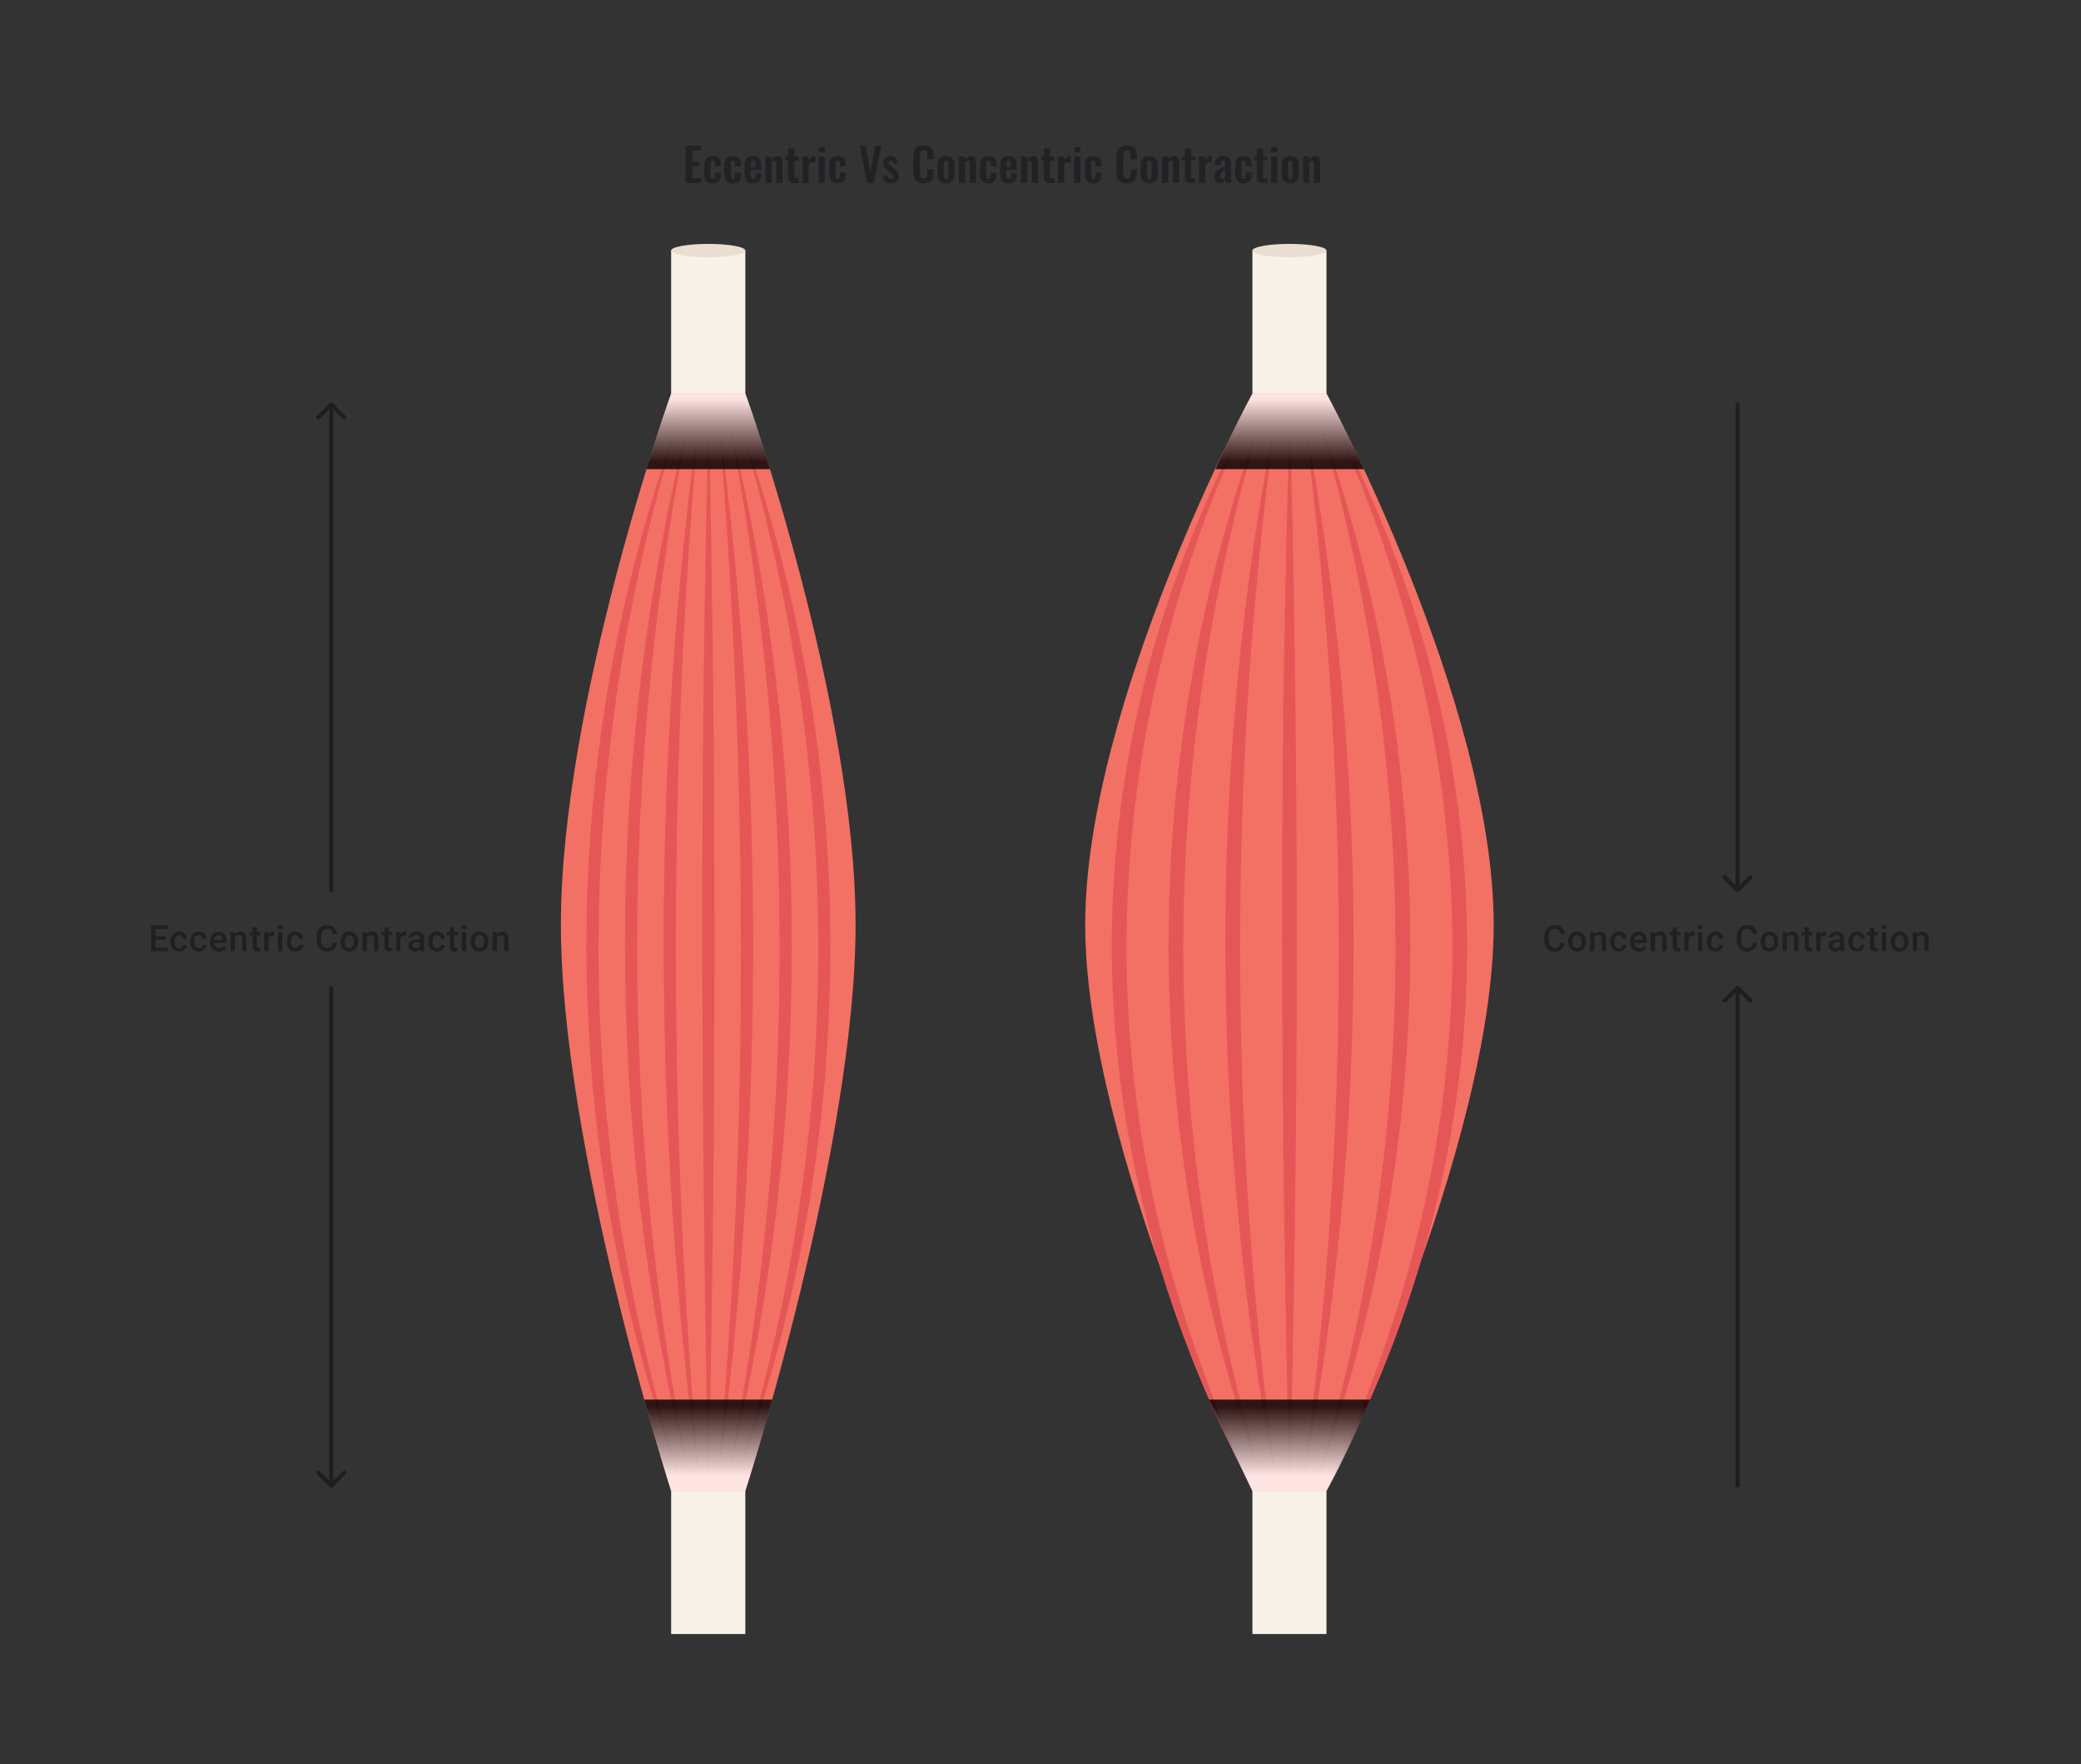 <svg width="1024" height="868" viewBox="0 0 1024 868" fill="none" xmlns="http://www.w3.org/2000/svg">
<rect x="0" y="0" width="1024" height="868" fill="#333333" stroke="none"/>
<path d="M337.373 90V71.775H345.023V74.115H340.703V79.358H344.1V81.675H340.703V87.705H345.068V90H337.373ZM350.709 90.203C349.704 90.203 348.894 90.015 348.279 89.64C347.679 89.25 347.237 88.703 346.952 87.998C346.682 87.278 346.547 86.43 346.547 85.455V81.54C346.547 80.535 346.682 79.68 346.952 78.975C347.237 78.27 347.687 77.73 348.302 77.355C348.917 76.98 349.719 76.793 350.709 76.793C351.639 76.793 352.397 76.942 352.982 77.243C353.582 77.528 354.017 77.97 354.287 78.57C354.557 79.155 354.692 79.897 354.692 80.797V81.877H351.812V80.73C351.812 80.28 351.774 79.927 351.699 79.672C351.639 79.403 351.527 79.215 351.362 79.11C351.197 78.99 350.979 78.93 350.709 78.93C350.439 78.93 350.222 79.005 350.057 79.155C349.892 79.29 349.772 79.515 349.697 79.83C349.637 80.145 349.607 80.58 349.607 81.135V85.905C349.607 86.745 349.697 87.315 349.877 87.615C350.057 87.9 350.342 88.043 350.732 88.043C351.032 88.043 351.257 87.975 351.407 87.84C351.572 87.705 351.677 87.51 351.722 87.255C351.782 86.985 351.812 86.662 351.812 86.287V84.892H354.692V86.13C354.692 87 354.549 87.743 354.264 88.358C353.994 88.972 353.559 89.438 352.959 89.752C352.374 90.052 351.624 90.203 350.709 90.203ZM360.619 90.203C359.614 90.203 358.804 90.015 358.189 89.64C357.589 89.25 357.146 88.703 356.861 87.998C356.591 87.278 356.456 86.43 356.456 85.455V81.54C356.456 80.535 356.591 79.68 356.861 78.975C357.146 78.27 357.596 77.73 358.211 77.355C358.826 76.98 359.629 76.793 360.619 76.793C361.549 76.793 362.306 76.942 362.891 77.243C363.491 77.528 363.926 77.97 364.196 78.57C364.466 79.155 364.601 79.897 364.601 80.797V81.877H361.721V80.73C361.721 80.28 361.684 79.927 361.609 79.672C361.549 79.403 361.436 79.215 361.271 79.11C361.106 78.99 360.889 78.93 360.619 78.93C360.349 78.93 360.131 79.005 359.966 79.155C359.801 79.29 359.681 79.515 359.606 79.83C359.546 80.145 359.516 80.58 359.516 81.135V85.905C359.516 86.745 359.606 87.315 359.786 87.615C359.966 87.9 360.251 88.043 360.641 88.043C360.941 88.043 361.166 87.975 361.316 87.84C361.481 87.705 361.586 87.51 361.631 87.255C361.691 86.985 361.721 86.662 361.721 86.287V84.892H364.601V86.13C364.601 87 364.459 87.743 364.174 88.358C363.904 88.972 363.469 89.438 362.869 89.752C362.284 90.052 361.534 90.203 360.619 90.203ZM370.551 90.203C369.576 90.203 368.781 90.022 368.166 89.662C367.551 89.287 367.093 88.748 366.793 88.043C366.508 87.323 366.366 86.46 366.366 85.455V81.54C366.366 80.505 366.508 79.635 366.793 78.93C367.093 78.225 367.551 77.692 368.166 77.332C368.796 76.972 369.591 76.793 370.551 76.793C371.586 76.793 372.388 76.987 372.958 77.377C373.543 77.767 373.956 78.338 374.196 79.088C374.451 79.823 374.578 80.722 374.578 81.787V83.632H369.403V86.198C369.403 86.618 369.441 86.963 369.516 87.233C369.606 87.502 369.741 87.698 369.921 87.817C370.101 87.938 370.318 87.998 370.573 87.998C370.843 87.998 371.061 87.938 371.226 87.817C371.391 87.683 371.511 87.495 371.586 87.255C371.661 87 371.698 86.685 371.698 86.31V85.23H374.556V86.108C374.556 87.427 374.226 88.44 373.566 89.145C372.906 89.85 371.901 90.203 370.551 90.203ZM369.403 82.125H371.698V80.888C371.698 80.438 371.661 80.078 371.586 79.808C371.511 79.522 371.391 79.32 371.226 79.2C371.061 79.065 370.828 78.998 370.528 78.998C370.258 78.998 370.041 79.065 369.876 79.2C369.711 79.335 369.591 79.56 369.516 79.875C369.441 80.19 369.403 80.64 369.403 81.225V82.125ZM376.655 90V76.995H379.715V78.3C380.18 77.85 380.667 77.49 381.177 77.22C381.702 76.935 382.265 76.793 382.865 76.793C383.405 76.793 383.832 76.927 384.147 77.198C384.462 77.453 384.695 77.797 384.845 78.233C384.995 78.668 385.07 79.14 385.07 79.65V90H382.01V80.257C382.01 79.868 381.95 79.567 381.83 79.358C381.71 79.147 381.477 79.043 381.132 79.043C380.922 79.043 380.69 79.103 380.435 79.222C380.195 79.343 379.955 79.493 379.715 79.672V90H376.655ZM391.069 90.157C390.244 90.157 389.592 90.022 389.112 89.752C388.647 89.483 388.317 89.093 388.122 88.582C387.927 88.073 387.829 87.465 387.829 86.76V79.02H386.524V76.995H387.829V73.103H390.912V76.995H392.892V79.02H390.912V86.49C390.912 86.94 391.009 87.263 391.204 87.457C391.399 87.638 391.692 87.728 392.082 87.728C392.247 87.728 392.404 87.72 392.554 87.705C392.719 87.69 392.877 87.675 393.027 87.66V90C392.772 90.03 392.472 90.06 392.127 90.09C391.797 90.135 391.444 90.157 391.069 90.157ZM394.85 90V76.995H397.91V78.998C398.36 78.233 398.81 77.685 399.26 77.355C399.71 77.01 400.205 76.838 400.745 76.838C400.835 76.838 400.91 76.845 400.97 76.86C401.045 76.86 401.127 76.868 401.217 76.882V80.055C401.037 79.98 400.835 79.92 400.61 79.875C400.4 79.815 400.182 79.785 399.957 79.785C399.552 79.785 399.185 79.882 398.855 80.078C398.525 80.272 398.21 80.595 397.91 81.045V90H394.85ZM402.804 90V76.995H405.864V90H402.804ZM402.804 74.925V72.382H405.864V74.925H402.804ZM412.21 90.203C411.205 90.203 410.395 90.015 409.78 89.64C409.18 89.25 408.738 88.703 408.453 87.998C408.183 87.278 408.048 86.43 408.048 85.455V81.54C408.048 80.535 408.183 79.68 408.453 78.975C408.738 78.27 409.188 77.73 409.803 77.355C410.418 76.98 411.22 76.793 412.21 76.793C413.14 76.793 413.898 76.942 414.483 77.243C415.083 77.528 415.518 77.97 415.788 78.57C416.058 79.155 416.193 79.897 416.193 80.797V81.877H413.313V80.73C413.313 80.28 413.275 79.927 413.2 79.672C413.14 79.403 413.028 79.215 412.863 79.11C412.698 78.99 412.48 78.93 412.21 78.93C411.94 78.93 411.723 79.005 411.558 79.155C411.393 79.29 411.273 79.515 411.198 79.83C411.138 80.145 411.108 80.58 411.108 81.135V85.905C411.108 86.745 411.198 87.315 411.378 87.615C411.558 87.9 411.843 88.043 412.233 88.043C412.533 88.043 412.758 87.975 412.908 87.84C413.073 87.705 413.178 87.51 413.223 87.255C413.283 86.985 413.313 86.662 413.313 86.287V84.892H416.193V86.13C416.193 87 416.05 87.743 415.765 88.358C415.495 88.972 415.06 89.438 414.46 89.752C413.875 90.052 413.125 90.203 412.21 90.203ZM426.669 90L423.001 71.775H425.949L428.356 84.668L430.606 71.775H433.621L429.954 90H426.669ZM438.459 90.203C437.364 90.203 436.464 89.91 435.759 89.325C435.054 88.74 434.551 87.885 434.251 86.76L436.524 85.882C436.704 86.588 436.944 87.127 437.244 87.502C437.544 87.877 437.934 88.065 438.414 88.065C438.774 88.065 439.044 87.975 439.224 87.795C439.404 87.615 439.494 87.368 439.494 87.052C439.494 86.692 439.381 86.37 439.156 86.085C438.946 85.785 438.579 85.418 438.054 84.983L436.479 83.655C435.909 83.16 435.444 82.657 435.084 82.147C434.739 81.623 434.566 80.97 434.566 80.19C434.566 79.485 434.724 78.885 435.039 78.39C435.369 77.88 435.811 77.49 436.366 77.22C436.936 76.935 437.566 76.793 438.256 76.793C439.306 76.793 440.146 77.108 440.776 77.737C441.421 78.353 441.834 79.162 442.014 80.168L440.011 81.022C439.936 80.662 439.824 80.332 439.674 80.032C439.539 79.718 439.359 79.463 439.134 79.267C438.909 79.073 438.646 78.975 438.346 78.975C438.031 78.975 437.776 79.073 437.581 79.267C437.401 79.463 437.311 79.71 437.311 80.01C437.311 80.265 437.416 80.528 437.626 80.797C437.851 81.067 438.166 81.375 438.571 81.72L440.169 83.16C440.514 83.46 440.844 83.782 441.159 84.127C441.474 84.472 441.736 84.862 441.946 85.297C442.156 85.718 442.261 86.205 442.261 86.76C442.261 87.51 442.089 88.14 441.744 88.65C441.414 89.16 440.956 89.55 440.371 89.82C439.801 90.075 439.164 90.203 438.459 90.203ZM454.514 90.248C453.179 90.248 452.129 89.985 451.364 89.46C450.614 88.935 450.089 88.222 449.789 87.323C449.489 86.407 449.339 85.358 449.339 84.172V77.67C449.339 76.425 449.489 75.345 449.789 74.43C450.089 73.515 450.614 72.81 451.364 72.315C452.129 71.82 453.179 71.573 454.514 71.573C455.774 71.573 456.756 71.79 457.461 72.225C458.181 72.645 458.691 73.252 458.991 74.047C459.291 74.843 459.441 75.765 459.441 76.815V78.345H456.246V76.77C456.246 76.26 456.216 75.795 456.156 75.375C456.111 74.955 455.969 74.625 455.729 74.385C455.504 74.13 455.106 74.002 454.536 74.002C453.966 74.002 453.546 74.138 453.276 74.407C453.021 74.662 452.856 75.015 452.781 75.465C452.706 75.9 452.669 76.395 452.669 76.95V84.87C452.669 85.53 452.721 86.078 452.826 86.513C452.931 86.933 453.119 87.255 453.389 87.48C453.674 87.69 454.056 87.795 454.536 87.795C455.091 87.795 455.481 87.668 455.706 87.412C455.946 87.142 456.096 86.79 456.156 86.355C456.216 85.92 456.246 85.433 456.246 84.892V83.25H459.441V84.713C459.441 85.793 459.299 86.752 459.014 87.593C458.729 88.418 458.226 89.07 457.506 89.55C456.801 90.015 455.804 90.248 454.514 90.248ZM465.495 90.203C464.55 90.203 463.77 90.03 463.155 89.685C462.54 89.325 462.075 88.808 461.76 88.132C461.46 87.457 461.31 86.64 461.31 85.68V81.315C461.31 80.355 461.46 79.537 461.76 78.862C462.075 78.188 462.54 77.677 463.155 77.332C463.77 76.972 464.55 76.793 465.495 76.793C466.44 76.793 467.22 76.972 467.835 77.332C468.465 77.677 468.93 78.188 469.23 78.862C469.545 79.537 469.702 80.355 469.702 81.315V85.68C469.702 86.64 469.545 87.457 469.23 88.132C468.93 88.808 468.465 89.325 467.835 89.685C467.22 90.03 466.44 90.203 465.495 90.203ZM465.517 88.088C465.862 88.088 466.117 87.99 466.282 87.795C466.447 87.6 466.552 87.338 466.597 87.007C466.642 86.662 466.665 86.287 466.665 85.882V81.112C466.665 80.707 466.642 80.34 466.597 80.01C466.552 79.68 466.447 79.418 466.282 79.222C466.117 79.013 465.862 78.907 465.517 78.907C465.172 78.907 464.917 79.013 464.752 79.222C464.587 79.418 464.475 79.68 464.415 80.01C464.37 80.34 464.347 80.707 464.347 81.112V85.882C464.347 86.287 464.37 86.662 464.415 87.007C464.475 87.338 464.587 87.6 464.752 87.795C464.917 87.99 465.172 88.088 465.517 88.088ZM471.796 90V76.995H474.856V78.3C475.321 77.85 475.809 77.49 476.319 77.22C476.844 76.935 477.406 76.793 478.006 76.793C478.546 76.793 478.974 76.927 479.289 77.198C479.604 77.453 479.836 77.797 479.986 78.233C480.136 78.668 480.211 79.14 480.211 79.65V90H477.151V80.257C477.151 79.868 477.091 79.567 476.971 79.358C476.851 79.147 476.619 79.043 476.274 79.043C476.064 79.043 475.831 79.103 475.576 79.222C475.336 79.343 475.096 79.493 474.856 79.672V90H471.796ZM486.368 90.203C485.363 90.203 484.553 90.015 483.938 89.64C483.338 89.25 482.896 88.703 482.611 87.998C482.341 87.278 482.206 86.43 482.206 85.455V81.54C482.206 80.535 482.341 79.68 482.611 78.975C482.896 78.27 483.346 77.73 483.961 77.355C484.576 76.98 485.378 76.793 486.368 76.793C487.298 76.793 488.056 76.942 488.641 77.243C489.241 77.528 489.676 77.97 489.946 78.57C490.216 79.155 490.351 79.897 490.351 80.797V81.877H487.471V80.73C487.471 80.28 487.433 79.927 487.358 79.672C487.298 79.403 487.186 79.215 487.021 79.11C486.856 78.99 486.638 78.93 486.368 78.93C486.098 78.93 485.881 79.005 485.716 79.155C485.551 79.29 485.431 79.515 485.356 79.83C485.296 80.145 485.266 80.58 485.266 81.135V85.905C485.266 86.745 485.356 87.315 485.536 87.615C485.716 87.9 486.001 88.043 486.391 88.043C486.691 88.043 486.916 87.975 487.066 87.84C487.231 87.705 487.336 87.51 487.381 87.255C487.441 86.985 487.471 86.662 487.471 86.287V84.892H490.351V86.13C490.351 87 490.208 87.743 489.923 88.358C489.653 88.972 489.218 89.438 488.618 89.752C488.033 90.052 487.283 90.203 486.368 90.203ZM496.3 90.203C495.325 90.203 494.53 90.022 493.915 89.662C493.3 89.287 492.843 88.748 492.543 88.043C492.258 87.323 492.115 86.46 492.115 85.455V81.54C492.115 80.505 492.258 79.635 492.543 78.93C492.843 78.225 493.3 77.692 493.915 77.332C494.545 76.972 495.34 76.793 496.3 76.793C497.335 76.793 498.138 76.987 498.708 77.377C499.293 77.767 499.705 78.338 499.945 79.088C500.2 79.823 500.328 80.722 500.328 81.787V83.632H495.153V86.198C495.153 86.618 495.19 86.963 495.265 87.233C495.355 87.502 495.49 87.698 495.67 87.817C495.85 87.938 496.068 87.998 496.323 87.998C496.593 87.998 496.81 87.938 496.975 87.817C497.14 87.683 497.26 87.495 497.335 87.255C497.41 87 497.448 86.685 497.448 86.31V85.23H500.305V86.108C500.305 87.427 499.975 88.44 499.315 89.145C498.655 89.85 497.65 90.203 496.3 90.203ZM495.153 82.125H497.448V80.888C497.448 80.438 497.41 80.078 497.335 79.808C497.26 79.522 497.14 79.32 496.975 79.2C496.81 79.065 496.578 78.998 496.278 78.998C496.008 78.998 495.79 79.065 495.625 79.2C495.46 79.335 495.34 79.56 495.265 79.875C495.19 80.19 495.153 80.64 495.153 81.225V82.125ZM502.404 90V76.995H505.464V78.3C505.929 77.85 506.417 77.49 506.927 77.22C507.452 76.935 508.014 76.793 508.614 76.793C509.154 76.793 509.582 76.927 509.897 77.198C510.212 77.453 510.444 77.797 510.594 78.233C510.744 78.668 510.819 79.14 510.819 79.65V90H507.759V80.257C507.759 79.868 507.699 79.567 507.579 79.358C507.459 79.147 507.227 79.043 506.882 79.043C506.672 79.043 506.439 79.103 506.184 79.222C505.944 79.343 505.704 79.493 505.464 79.672V90H502.404ZM516.819 90.157C515.994 90.157 515.341 90.022 514.861 89.752C514.396 89.483 514.066 89.093 513.871 88.582C513.676 88.073 513.579 87.465 513.579 86.76V79.02H512.274V76.995H513.579V73.103H516.661V76.995H518.641V79.02H516.661V86.49C516.661 86.94 516.759 87.263 516.954 87.457C517.149 87.638 517.441 87.728 517.831 87.728C517.996 87.728 518.154 87.72 518.304 87.705C518.469 87.69 518.626 87.675 518.776 87.66V90C518.521 90.03 518.221 90.06 517.876 90.09C517.546 90.135 517.194 90.157 516.819 90.157ZM520.599 90V76.995H523.659V78.998C524.109 78.233 524.559 77.685 525.009 77.355C525.459 77.01 525.954 76.838 526.494 76.838C526.584 76.838 526.659 76.845 526.719 76.86C526.794 76.86 526.877 76.868 526.967 76.882V80.055C526.787 79.98 526.584 79.92 526.359 79.875C526.149 79.815 525.932 79.785 525.707 79.785C525.302 79.785 524.934 79.882 524.604 80.078C524.274 80.272 523.959 80.595 523.659 81.045V90H520.599ZM528.554 90V76.995H531.614V90H528.554ZM528.554 74.925V72.382H531.614V74.925H528.554ZM537.96 90.203C536.955 90.203 536.145 90.015 535.53 89.64C534.93 89.25 534.488 88.703 534.203 87.998C533.933 87.278 533.798 86.43 533.798 85.455V81.54C533.798 80.535 533.933 79.68 534.203 78.975C534.488 78.27 534.938 77.73 535.553 77.355C536.168 76.98 536.97 76.793 537.96 76.793C538.89 76.793 539.648 76.942 540.233 77.243C540.833 77.528 541.268 77.97 541.538 78.57C541.808 79.155 541.943 79.897 541.943 80.797V81.877H539.063V80.73C539.063 80.28 539.025 79.927 538.95 79.672C538.89 79.403 538.778 79.215 538.613 79.11C538.448 78.99 538.23 78.93 537.96 78.93C537.69 78.93 537.473 79.005 537.308 79.155C537.143 79.29 537.023 79.515 536.948 79.83C536.888 80.145 536.858 80.58 536.858 81.135V85.905C536.858 86.745 536.948 87.315 537.128 87.615C537.308 87.9 537.593 88.043 537.983 88.043C538.283 88.043 538.508 87.975 538.657 87.84C538.823 87.705 538.928 87.51 538.973 87.255C539.033 86.985 539.063 86.662 539.063 86.287V84.892H541.943V86.13C541.943 87 541.8 87.743 541.515 88.358C541.245 88.972 540.81 89.438 540.21 89.752C539.625 90.052 538.875 90.203 537.96 90.203ZM554.533 90.248C553.198 90.248 552.148 89.985 551.383 89.46C550.633 88.935 550.108 88.222 549.808 87.323C549.508 86.407 549.358 85.358 549.358 84.172V77.67C549.358 76.425 549.508 75.345 549.808 74.43C550.108 73.515 550.633 72.81 551.383 72.315C552.148 71.82 553.198 71.573 554.533 71.573C555.793 71.573 556.776 71.79 557.481 72.225C558.201 72.645 558.711 73.252 559.011 74.047C559.311 74.843 559.461 75.765 559.461 76.815V78.345H556.266V76.77C556.266 76.26 556.236 75.795 556.176 75.375C556.131 74.955 555.988 74.625 555.748 74.385C555.523 74.13 555.126 74.002 554.556 74.002C553.986 74.002 553.566 74.138 553.296 74.407C553.041 74.662 552.876 75.015 552.801 75.465C552.726 75.9 552.688 76.395 552.688 76.95V84.87C552.688 85.53 552.741 86.078 552.846 86.513C552.951 86.933 553.138 87.255 553.408 87.48C553.693 87.69 554.076 87.795 554.556 87.795C555.111 87.795 555.501 87.668 555.726 87.412C555.966 87.142 556.116 86.79 556.176 86.355C556.236 85.92 556.266 85.433 556.266 84.892V83.25H559.461V84.713C559.461 85.793 559.318 86.752 559.033 87.593C558.748 88.418 558.246 89.07 557.526 89.55C556.821 90.015 555.823 90.248 554.533 90.248ZM565.514 90.203C564.569 90.203 563.789 90.03 563.174 89.685C562.559 89.325 562.094 88.808 561.779 88.132C561.479 87.457 561.329 86.64 561.329 85.68V81.315C561.329 80.355 561.479 79.537 561.779 78.862C562.094 78.188 562.559 77.677 563.174 77.332C563.789 76.972 564.569 76.793 565.514 76.793C566.459 76.793 567.239 76.972 567.854 77.332C568.484 77.677 568.949 78.188 569.249 78.862C569.564 79.537 569.722 80.355 569.722 81.315V85.68C569.722 86.64 569.564 87.457 569.249 88.132C568.949 88.808 568.484 89.325 567.854 89.685C567.239 90.03 566.459 90.203 565.514 90.203ZM565.537 88.088C565.882 88.088 566.137 87.99 566.302 87.795C566.467 87.6 566.572 87.338 566.617 87.007C566.662 86.662 566.684 86.287 566.684 85.882V81.112C566.684 80.707 566.662 80.34 566.617 80.01C566.572 79.68 566.467 79.418 566.302 79.222C566.137 79.013 565.882 78.907 565.537 78.907C565.192 78.907 564.937 79.013 564.772 79.222C564.607 79.418 564.494 79.68 564.434 80.01C564.389 80.34 564.367 80.707 564.367 81.112V85.882C564.367 86.287 564.389 86.662 564.434 87.007C564.494 87.338 564.607 87.6 564.772 87.795C564.937 87.99 565.192 88.088 565.537 88.088ZM571.816 90V76.995H574.876V78.3C575.341 77.85 575.828 77.49 576.338 77.22C576.863 76.935 577.426 76.793 578.026 76.793C578.566 76.793 578.993 76.927 579.308 77.198C579.623 77.453 579.856 77.797 580.006 78.233C580.156 78.668 580.231 79.14 580.231 79.65V90H577.171V80.257C577.171 79.868 577.111 79.567 576.991 79.358C576.871 79.147 576.638 79.043 576.293 79.043C576.083 79.043 575.851 79.103 575.596 79.222C575.356 79.343 575.116 79.493 574.876 79.672V90H571.816ZM586.23 90.157C585.405 90.157 584.753 90.022 584.273 89.752C583.808 89.483 583.478 89.093 583.283 88.582C583.088 88.073 582.99 87.465 582.99 86.76V79.02H581.685V76.995H582.99V73.103H586.073V76.995H588.053V79.02H586.073V86.49C586.073 86.94 586.17 87.263 586.365 87.457C586.56 87.638 586.853 87.728 587.243 87.728C587.408 87.728 587.565 87.72 587.715 87.705C587.88 87.69 588.038 87.675 588.188 87.66V90C587.933 90.03 587.633 90.06 587.288 90.09C586.958 90.135 586.605 90.157 586.23 90.157ZM590.011 90V76.995H593.071V78.998C593.521 78.233 593.971 77.685 594.421 77.355C594.871 77.01 595.366 76.838 595.906 76.838C595.996 76.838 596.071 76.845 596.131 76.86C596.206 76.86 596.288 76.868 596.378 76.882V80.055C596.198 79.98 595.996 79.92 595.771 79.875C595.561 79.815 595.343 79.785 595.118 79.785C594.713 79.785 594.346 79.882 594.016 80.078C593.686 80.272 593.371 80.595 593.071 81.045V90H590.011ZM600.352 90.203C599.767 90.203 599.264 90.052 598.844 89.752C598.424 89.438 598.102 89.047 597.877 88.582C597.652 88.103 597.539 87.608 597.539 87.097C597.539 86.287 597.689 85.605 597.989 85.05C598.289 84.495 598.687 84.03 599.182 83.655C599.677 83.28 600.239 82.957 600.869 82.688C601.499 82.403 602.137 82.147 602.782 81.922V80.797C602.782 80.422 602.752 80.108 602.692 79.853C602.647 79.597 602.549 79.403 602.399 79.267C602.264 79.132 602.047 79.065 601.747 79.065C601.492 79.065 601.282 79.125 601.117 79.245C600.967 79.365 600.854 79.537 600.779 79.763C600.719 79.972 600.682 80.22 600.667 80.505L600.622 81.293L597.719 81.18C597.764 79.68 598.132 78.578 598.822 77.873C599.527 77.153 600.592 76.793 602.017 76.793C603.322 76.793 604.267 77.153 604.852 77.873C605.452 78.593 605.752 79.567 605.752 80.797V86.805C605.752 87.285 605.759 87.72 605.774 88.11C605.804 88.5 605.834 88.853 605.864 89.168C605.909 89.483 605.947 89.76 605.977 90H603.232C603.187 89.7 603.127 89.362 603.052 88.987C602.992 88.597 602.947 88.312 602.917 88.132C602.767 88.657 602.482 89.138 602.062 89.573C601.642 89.993 601.072 90.203 600.352 90.203ZM601.477 87.93C601.672 87.93 601.852 87.885 602.017 87.795C602.197 87.69 602.354 87.57 602.489 87.435C602.624 87.3 602.722 87.18 602.782 87.075V83.453C602.452 83.647 602.137 83.843 601.837 84.037C601.552 84.233 601.297 84.45 601.072 84.69C600.862 84.915 600.697 85.162 600.577 85.433C600.472 85.703 600.419 86.017 600.419 86.377C600.419 86.858 600.509 87.24 600.689 87.525C600.884 87.795 601.147 87.93 601.477 87.93ZM611.92 90.203C610.915 90.203 610.105 90.015 609.49 89.64C608.89 89.25 608.447 88.703 608.162 87.998C607.892 87.278 607.757 86.43 607.757 85.455V81.54C607.757 80.535 607.892 79.68 608.162 78.975C608.447 78.27 608.897 77.73 609.512 77.355C610.127 76.98 610.93 76.793 611.92 76.793C612.85 76.793 613.607 76.942 614.192 77.243C614.792 77.528 615.227 77.97 615.497 78.57C615.767 79.155 615.902 79.897 615.902 80.797V81.877H613.022V80.73C613.022 80.28 612.985 79.927 612.91 79.672C612.85 79.403 612.737 79.215 612.572 79.11C612.407 78.99 612.19 78.93 611.92 78.93C611.65 78.93 611.432 79.005 611.267 79.155C611.102 79.29 610.982 79.515 610.907 79.83C610.847 80.145 610.817 80.58 610.817 81.135V85.905C610.817 86.745 610.907 87.315 611.087 87.615C611.267 87.9 611.552 88.043 611.942 88.043C612.242 88.043 612.467 87.975 612.617 87.84C612.782 87.705 612.887 87.51 612.932 87.255C612.992 86.985 613.022 86.662 613.022 86.287V84.892H615.902V86.13C615.902 87 615.76 87.743 615.475 88.358C615.205 88.972 614.77 89.438 614.17 89.752C613.585 90.052 612.835 90.203 611.92 90.203ZM621.672 90.157C620.847 90.157 620.195 90.022 619.715 89.752C619.25 89.483 618.92 89.093 618.725 88.582C618.53 88.073 618.432 87.465 618.432 86.76V79.02H617.127V76.995H618.432V73.103H621.515V76.995H623.495V79.02H621.515V86.49C621.515 86.94 621.612 87.263 621.807 87.457C622.002 87.638 622.295 87.728 622.685 87.728C622.85 87.728 623.007 87.72 623.157 87.705C623.322 87.69 623.48 87.675 623.63 87.66V90C623.375 90.03 623.075 90.06 622.73 90.09C622.4 90.135 622.047 90.157 621.672 90.157ZM625.475 90V76.995H628.535V90H625.475ZM625.475 74.925V72.382H628.535V74.925H625.475ZM634.904 90.203C633.959 90.203 633.179 90.03 632.564 89.685C631.949 89.325 631.484 88.808 631.169 88.132C630.869 87.457 630.719 86.64 630.719 85.68V81.315C630.719 80.355 630.869 79.537 631.169 78.862C631.484 78.188 631.949 77.677 632.564 77.332C633.179 76.972 633.959 76.793 634.904 76.793C635.849 76.793 636.629 76.972 637.244 77.332C637.874 77.677 638.339 78.188 638.639 78.862C638.954 79.537 639.111 80.355 639.111 81.315V85.68C639.111 86.64 638.954 87.457 638.639 88.132C638.339 88.808 637.874 89.325 637.244 89.685C636.629 90.03 635.849 90.203 634.904 90.203ZM634.926 88.088C635.271 88.088 635.526 87.99 635.691 87.795C635.856 87.6 635.961 87.338 636.006 87.007C636.051 86.662 636.074 86.287 636.074 85.882V81.112C636.074 80.707 636.051 80.34 636.006 80.01C635.961 79.68 635.856 79.418 635.691 79.222C635.526 79.013 635.271 78.907 634.926 78.907C634.581 78.907 634.326 79.013 634.161 79.222C633.996 79.418 633.884 79.68 633.824 80.01C633.779 80.34 633.756 80.707 633.756 81.112V85.882C633.756 86.287 633.779 86.662 633.824 87.007C633.884 87.338 633.996 87.6 634.161 87.795C634.326 87.99 634.581 88.088 634.926 88.088ZM641.206 90V76.995H644.266V78.3C644.731 77.85 645.218 77.49 645.728 77.22C646.253 76.935 646.816 76.793 647.416 76.793C647.956 76.793 648.383 76.927 648.698 77.198C649.013 77.453 649.246 77.797 649.396 78.233C649.546 78.668 649.621 79.14 649.621 79.65V90H646.561V80.257C646.561 79.868 646.501 79.567 646.381 79.358C646.261 79.147 646.028 79.043 645.683 79.043C645.473 79.043 645.241 79.103 644.986 79.222C644.746 79.343 644.506 79.493 644.266 79.672V90H641.206Z" fill="#1E1E21" fill-opacity="0.76"/>
<g clip-path="url(#clip0_201_1045)">
<path d="M366.753 123.281H330.247V803.997H366.753V123.281Z" fill="#F9F2E8"/>
<path d="M366.753 193.654H330.247C330.247 193.654 276 345.881 276 455.025C276 564.17 330.247 733.631 330.247 733.631H366.753C366.753 733.631 421 564.17 421 455.025C421 345.881 366.753 193.654 366.753 193.654Z" fill="#F27164"/>
<path d="M348.498 126.563C358.58 126.563 366.753 125.093 366.753 123.281C366.753 121.469 358.58 120 348.498 120C338.417 120 330.244 121.469 330.244 123.281C330.244 125.093 338.417 126.563 348.498 126.563Z" fill="#EADED0"/>
<path d="M334.977 203.911L332.522 211.885C332.119 213.215 331.69 214.538 331.306 215.874L330.133 219.875L328.961 223.877C328.574 225.213 328.167 226.539 327.805 227.881L325.571 235.915C324.808 238.587 324.118 241.281 323.412 243.969L321.304 252.031L319.316 260.126L318.32 264.171C317.986 265.52 317.693 266.878 317.378 268.229C312.342 289.869 308.107 311.679 304.719 333.612C301.329 355.545 298.783 377.598 297.087 399.711L296.76 403.858C296.656 405.241 296.523 406.621 296.457 408.004L295.975 416.307L295.487 424.61L295.178 432.922L294.866 441.231L294.787 443.309L294.762 445.387L294.708 449.546L294.488 466.177C294.582 488.353 295.414 510.523 297.059 532.645L298.487 549.222C298.591 550.606 298.754 551.983 298.906 553.359L299.359 557.493L300.264 565.765L300.714 569.902C300.872 571.279 301.074 572.652 301.25 574.026L302.344 582.275L302.889 586.4L303.16 588.462L303.295 589.495L303.456 590.521L304.729 598.745C308.113 620.681 312.326 642.497 317.381 664.13C322.432 685.767 328.322 707.216 334.98 728.448L334.681 728.549C327.2 707.621 320.538 686.354 314.8 664.809C309.059 643.268 304.237 621.448 300.355 599.446L298.899 591.194L298.717 590.161L298.559 589.125L298.244 587.053L297.614 582.91L296.36 574.62C296.158 573.237 295.928 571.86 295.748 570.473L295.222 566.314L294.176 557.996L293.653 553.836C293.476 552.45 293.297 551.064 293.174 549.671L291.516 532.977C289.594 510.69 288.617 488.318 288.491 465.943L288.721 449.164L288.784 444.97C288.797 444.272 288.8 443.571 288.822 442.873L288.907 440.776L289.251 432.394C289.37 429.602 289.471 426.808 289.61 424.016L290.155 415.647L290.706 407.281C290.747 406.583 290.804 405.888 290.87 405.19L291.056 403.103L291.428 398.928C293.369 376.66 296.293 354.49 300.194 332.525C304.092 310.561 308.967 288.795 314.762 267.326C315.128 265.984 315.462 264.635 315.849 263.303L316.99 259.292L319.278 251.28L321.701 243.309L322.917 239.326C323.314 237.997 323.762 236.683 324.184 235.36L326.749 227.442C327.613 224.808 328.533 222.19 329.421 219.566L330.77 215.634C331.214 214.323 331.7 213.025 332.163 211.718L334.98 203.905L334.977 203.911Z" fill="#E55757"/>
<path d="M339.574 203.892C330.811 247.082 324.335 290.677 320.009 334.455C317.847 356.344 316.237 378.283 315.162 400.245L314.951 404.363L314.844 406.422L314.765 408.481L314.457 416.72L314.148 424.96L313.952 433.203L313.754 441.445L313.707 443.504L313.691 445.567L313.656 449.688L313.511 466.177C313.574 488.163 314.094 510.144 315.128 532.112L316.038 548.578L316.152 550.637L316.294 552.693L316.584 556.805L317.163 565.032C317.507 570.521 318.024 575.994 318.481 581.473L319.177 589.694L319.996 597.901C322.149 619.794 324.846 641.638 328.107 663.407C331.369 685.176 335.201 706.869 339.571 728.464L339.262 728.534C334.041 707.153 329.431 685.586 325.479 663.874C321.528 642.162 318.235 620.308 315.588 598.363L314.589 590.133L313.722 581.887C313.155 576.388 312.538 570.893 312.096 565.379L311.378 557.114C311.151 554.357 310.874 551.607 310.704 548.847L309.566 532.292C308.261 510.204 307.6 488.075 307.505 465.946L307.656 449.353L307.697 445.207L307.719 443.132L307.776 441.06L308.006 432.767L308.246 424.477L308.614 416.19L308.989 407.906C309.043 406.526 309.134 405.146 309.216 403.766L309.468 399.629C310.776 377.56 312.755 355.542 315.415 333.631C320.74 289.812 328.76 246.41 339.562 203.895L339.574 203.892Z" fill="#E55757"/>
<path d="M344.175 203.87C336.278 291.135 332.613 378.659 332.547 466.177C332.579 488.056 332.803 509.935 333.25 531.815C333.729 553.691 334.451 575.564 335.399 597.428C337.296 641.158 340.201 684.857 344.175 728.486L343.86 728.521C338.147 685.138 333.842 641.461 330.972 597.646C329.538 575.738 328.435 553.799 327.691 531.843C326.976 509.888 326.607 487.917 326.548 465.949C326.503 378.091 332.062 290.251 344.172 203.87H344.175Z" fill="#E55757"/>
<path d="M348.769 203.848C352.592 378.706 352.434 553.647 348.769 728.508H348.454C345.105 553.868 344.033 377.882 348.769 203.848Z" fill="#E55757"/>
<path d="M353.364 203.826C365.064 290.683 370.585 378.447 370.607 466.176C370.566 488.11 370.216 510.043 369.523 531.966C368.801 553.887 367.72 575.795 366.302 597.677C363.463 641.439 359.162 685.1 353.364 728.53L353.049 728.496C357.095 684.93 360.006 641.202 361.878 597.412C362.814 575.517 363.517 553.609 363.974 531.695C364.402 509.781 364.598 487.863 364.61 465.949C364.462 378.296 360.766 290.743 353.364 203.826Z" fill="#E55757"/>
<path d="M357.955 203.807C368.587 246.59 376.487 290.102 381.759 333.95C384.393 355.873 386.356 377.885 387.658 399.938L387.91 404.072L388.036 406.141L388.134 408.209L388.512 416.487L388.88 424.764L389.123 433.045L389.359 441.325L389.413 443.397L389.435 445.469L389.479 449.612L389.637 466.183C389.564 488.277 388.915 510.368 387.636 532.424L386.517 548.954L386.375 551.019L386.202 553.082L385.849 557.209L385.14 565.461C384.705 570.966 384.091 576.455 383.53 581.947L382.669 590.183L381.677 598.404C379.049 620.327 375.762 642.166 371.807 663.874C367.853 685.583 363.221 707.156 357.955 728.559L357.646 728.489C362.052 706.926 365.902 685.242 369.17 663.467C372.441 641.692 375.135 619.822 377.278 597.898L378.091 589.678L378.781 581.445C379.235 575.956 379.745 570.473 380.086 564.975L380.659 556.736C380.839 553.988 381.072 551.244 381.198 548.493L382.096 531.998C383.108 509.995 383.596 487.971 383.643 465.952L383.482 449.442L383.445 445.314L383.426 443.252L383.372 441.19L383.167 432.937L382.969 424.685L382.651 416.436L382.342 408.19C382.298 406.817 382.222 405.443 382.15 404.069L381.938 399.948C380.858 377.971 379.244 356.028 377.101 334.145C372.813 290.383 366.451 246.868 357.952 203.813L357.955 203.807Z" fill="#E55757"/>
<path d="M362.543 203.785L365.335 211.652C365.795 212.965 366.277 214.27 366.715 215.59L368.051 219.547L369.384 223.504C369.825 224.824 370.282 226.138 370.698 227.467L373.241 235.426C374.105 238.072 374.896 240.744 375.699 243.409L378.097 251.415L380.366 259.459L381.497 263.482C381.875 264.825 382.213 266.176 382.572 267.522C388.316 289.063 393.147 310.864 397.014 332.847C400.883 354.828 403.792 376.991 405.723 399.243L406.095 403.415C406.215 404.805 406.36 406.194 406.439 407.59L406.993 415.95L407.541 424.309L407.901 432.678L408.247 441.047L408.332 443.141L408.364 445.235L408.427 449.423L408.663 466.176C408.559 488.517 407.592 510.851 405.695 533.106L404.053 549.775C403.93 551.164 403.748 552.551 403.574 553.934L403.057 558.09L402.018 566.399L401.498 570.552C401.315 571.935 401.091 573.312 400.889 574.692L399.642 582.97L399.014 587.107L398.703 589.176L398.545 590.208L398.365 591.238L396.916 599.48C393.049 621.461 388.238 643.265 382.493 664.803C376.748 686.344 370.068 707.617 362.54 728.562L362.241 728.461C368.927 707.267 374.839 685.826 379.9 664.184C384.964 642.541 389.18 620.7 392.551 598.732L393.821 590.496L393.979 589.466L394.114 588.433L394.385 586.368L394.927 582.237L396.015 573.976C396.191 572.599 396.393 571.225 396.547 569.842L396.995 565.698L397.893 557.414L398.343 553.271C398.495 551.891 398.652 550.511 398.756 549.124L400.171 532.519C401.797 510.358 402.591 488.147 402.67 465.936L402.427 449.284L402.37 445.121C402.358 444.427 402.358 443.735 402.336 443.04L402.257 440.959L401.942 432.637C401.832 429.865 401.743 427.089 401.62 424.319L401.129 416.007L400.644 407.695C400.609 407.003 400.559 406.311 400.499 405.62L400.332 403.545L400.001 399.395C398.293 377.266 395.744 355.207 392.369 333.283C388.997 311.359 384.8 289.568 379.833 267.964C379.521 266.615 379.238 265.257 378.904 263.912L377.924 259.873L375.967 251.794L373.89 243.747L372.854 239.724C372.516 238.379 372.129 237.049 371.77 235.713L369.576 227.698C368.842 225.026 368.048 222.373 367.289 219.708L366.139 215.716C365.76 214.383 365.341 213.063 364.944 211.737L362.54 203.781L362.543 203.785Z" fill="#E55757"/>
<path style="mix-blend-mode:screen" opacity="0.81" d="M330.247 193.654H366.753C366.753 193.654 371.571 206.201 378.894 230.856H318.106C318.106 230.856 323.711 212.065 330.247 193.654Z" fill="url(#paint0_linear_201_1045)"/>
<path style="mix-blend-mode:screen" opacity="0.81" d="M330.247 733.631H366.753C366.753 733.631 373.399 713.078 379.988 688.65H317.012C317.012 688.65 324.786 716.378 330.247 733.631Z" fill="url(#paint1_linear_201_1045)"/>
</g>
<path d="M82.558 466.272V468H75.848V466.272H82.558ZM76.464 455.36V468H74.285V455.36H76.464ZM81.682 460.638V462.34H75.848V460.638H81.682ZM82.515 455.36V457.096H75.848V455.36H82.515ZM88.149 466.507C88.491 466.507 88.797 466.44 89.069 466.307C89.347 466.168 89.57 465.977 89.738 465.734C89.912 465.491 90.007 465.21 90.024 464.892H91.995C91.984 465.5 91.804 466.052 91.457 466.55C91.11 467.048 90.649 467.444 90.076 467.74C89.504 468.029 88.87 468.174 88.175 468.174C87.457 468.174 86.832 468.052 86.3 467.809C85.767 467.56 85.325 467.219 84.972 466.785C84.619 466.35 84.352 465.85 84.173 465.283C83.999 464.715 83.912 464.108 83.912 463.46V463.156C83.912 462.507 83.999 461.9 84.173 461.332C84.352 460.76 84.619 460.256 84.972 459.822C85.325 459.388 85.767 459.049 86.3 458.806C86.832 458.557 87.455 458.433 88.166 458.433C88.919 458.433 89.579 458.583 90.146 458.884C90.713 459.179 91.159 459.593 91.483 460.126C91.813 460.652 91.984 461.266 91.995 461.966H90.024C90.007 461.619 89.92 461.306 89.764 461.029C89.613 460.745 89.399 460.519 89.121 460.351C88.849 460.184 88.522 460.1 88.14 460.1C87.718 460.1 87.368 460.187 87.09 460.36C86.812 460.528 86.595 460.76 86.439 461.055C86.283 461.344 86.17 461.671 86.1 462.036C86.037 462.395 86.005 462.768 86.005 463.156V463.46C86.005 463.847 86.037 464.223 86.1 464.588C86.164 464.953 86.274 465.28 86.43 465.569C86.592 465.853 86.812 466.081 87.09 466.255C87.368 466.423 87.721 466.507 88.149 466.507ZM97.794 466.507C98.136 466.507 98.442 466.44 98.714 466.307C98.992 466.168 99.215 465.977 99.383 465.734C99.556 465.491 99.652 465.21 99.669 464.892H101.64C101.628 465.5 101.449 466.052 101.102 466.55C100.755 467.048 100.294 467.444 99.721 467.74C99.148 468.029 98.515 468.174 97.82 468.174C97.102 468.174 96.477 468.052 95.945 467.809C95.412 467.56 94.97 467.219 94.617 466.785C94.263 466.35 93.997 465.85 93.818 465.283C93.644 464.715 93.557 464.108 93.557 463.46V463.156C93.557 462.507 93.644 461.9 93.818 461.332C93.997 460.76 94.263 460.256 94.617 459.822C94.97 459.388 95.412 459.049 95.945 458.806C96.477 458.557 97.1 458.433 97.811 458.433C98.564 458.433 99.224 458.583 99.791 458.884C100.358 459.179 100.804 459.593 101.128 460.126C101.458 460.652 101.628 461.266 101.64 461.966H99.669C99.652 461.619 99.565 461.306 99.409 461.029C99.258 460.745 99.044 460.519 98.766 460.351C98.494 460.184 98.167 460.1 97.785 460.1C97.363 460.1 97.013 460.187 96.735 460.36C96.457 460.528 96.24 460.76 96.084 461.055C95.927 461.344 95.815 461.671 95.745 462.036C95.681 462.395 95.65 462.768 95.65 463.156V463.46C95.65 463.847 95.681 464.223 95.745 464.588C95.809 464.953 95.919 465.28 96.075 465.569C96.237 465.853 96.457 466.081 96.735 466.255C97.013 466.423 97.366 466.507 97.794 466.507ZM107.743 468.174C107.048 468.174 106.42 468.061 105.859 467.835C105.303 467.604 104.829 467.282 104.435 466.871C104.047 466.46 103.749 465.977 103.541 465.422C103.333 464.866 103.228 464.267 103.228 463.624V463.277C103.228 462.542 103.336 461.877 103.55 461.28C103.764 460.684 104.062 460.175 104.444 459.752C104.826 459.324 105.277 458.997 105.798 458.771C106.319 458.546 106.883 458.433 107.491 458.433C108.162 458.433 108.75 458.546 109.253 458.771C109.757 458.997 110.174 459.315 110.504 459.726C110.839 460.132 111.088 460.615 111.25 461.176C111.418 461.738 111.502 462.357 111.502 463.034V463.928H104.244V462.426H109.436V462.261C109.424 461.885 109.349 461.532 109.21 461.202C109.077 460.872 108.871 460.606 108.594 460.404C108.316 460.201 107.945 460.1 107.482 460.1C107.135 460.1 106.826 460.175 106.554 460.325C106.287 460.47 106.064 460.681 105.885 460.959C105.706 461.237 105.567 461.573 105.468 461.966C105.376 462.354 105.329 462.791 105.329 463.277V463.624C105.329 464.035 105.384 464.417 105.494 464.77C105.61 465.118 105.778 465.422 105.998 465.682C106.218 465.942 106.484 466.148 106.797 466.298C107.109 466.443 107.465 466.515 107.864 466.515C108.368 466.515 108.817 466.414 109.21 466.212C109.604 466.009 109.945 465.723 110.235 465.352L111.337 466.42C111.135 466.715 110.871 466.999 110.547 467.271C110.223 467.537 109.826 467.754 109.358 467.922C108.895 468.09 108.356 468.174 107.743 468.174ZM115.565 460.612V468H113.472V458.606H115.443L115.565 460.612ZM115.191 462.956L114.514 462.947C114.52 462.282 114.613 461.671 114.792 461.115C114.977 460.56 115.232 460.082 115.556 459.683C115.886 459.284 116.279 458.977 116.737 458.763C117.194 458.543 117.703 458.433 118.265 458.433C118.716 458.433 119.124 458.496 119.489 458.624C119.859 458.745 120.175 458.945 120.435 459.223C120.701 459.501 120.904 459.862 121.043 460.308C121.182 460.748 121.251 461.289 121.251 461.932V468H119.15V461.923C119.15 461.471 119.084 461.115 118.951 460.855C118.823 460.589 118.635 460.401 118.386 460.291C118.143 460.175 117.839 460.117 117.475 460.117C117.116 460.117 116.795 460.192 116.511 460.343C116.227 460.493 115.987 460.699 115.79 460.959C115.599 461.22 115.452 461.521 115.348 461.862C115.243 462.204 115.191 462.568 115.191 462.956ZM128.049 458.606V460.134H122.753V458.606H128.049ZM124.281 456.306H126.373V465.404C126.373 465.694 126.414 465.916 126.495 466.073C126.581 466.223 126.7 466.324 126.85 466.377C127.001 466.429 127.177 466.455 127.38 466.455C127.525 466.455 127.664 466.446 127.797 466.429C127.93 466.411 128.037 466.394 128.118 466.377L128.127 467.974C127.953 468.026 127.75 468.072 127.519 468.113C127.293 468.153 127.033 468.174 126.738 468.174C126.257 468.174 125.832 468.09 125.461 467.922C125.091 467.748 124.802 467.468 124.593 467.08C124.385 466.692 124.281 466.177 124.281 465.534V456.306ZM132.12 460.395V468H130.028V458.606H132.024L132.12 460.395ZM134.994 458.546L134.976 460.49C134.849 460.467 134.71 460.45 134.559 460.438C134.415 460.427 134.27 460.421 134.125 460.421C133.767 460.421 133.451 460.473 133.179 460.577C132.907 460.676 132.678 460.82 132.493 461.011C132.314 461.196 132.175 461.422 132.076 461.688C131.978 461.955 131.92 462.253 131.903 462.583L131.425 462.617C131.425 462.027 131.483 461.48 131.599 460.977C131.715 460.473 131.888 460.03 132.12 459.648C132.357 459.266 132.652 458.968 133.005 458.754C133.364 458.54 133.778 458.433 134.247 458.433C134.374 458.433 134.51 458.444 134.655 458.468C134.805 458.491 134.918 458.517 134.994 458.546ZM138.9 458.606V468H136.799V458.606H138.9ZM136.66 456.141C136.66 455.823 136.764 455.559 136.973 455.351C137.187 455.137 137.482 455.03 137.858 455.03C138.229 455.03 138.521 455.137 138.735 455.351C138.949 455.559 139.056 455.823 139.056 456.141C139.056 456.453 138.949 456.714 138.735 456.922C138.521 457.131 138.229 457.235 137.858 457.235C137.482 457.235 137.187 457.131 136.973 456.922C136.764 456.714 136.66 456.453 136.66 456.141ZM145.385 466.507C145.726 466.507 146.033 466.44 146.305 466.307C146.583 466.168 146.806 465.977 146.973 465.734C147.147 465.491 147.243 465.21 147.26 464.892H149.231C149.219 465.5 149.04 466.052 148.692 466.55C148.345 467.048 147.885 467.444 147.312 467.74C146.739 468.029 146.105 468.174 145.411 468.174C144.693 468.174 144.068 468.052 143.536 467.809C143.003 467.56 142.56 467.219 142.207 466.785C141.854 466.35 141.588 465.85 141.409 465.283C141.235 464.715 141.148 464.108 141.148 463.46V463.156C141.148 462.507 141.235 461.9 141.409 461.332C141.588 460.76 141.854 460.256 142.207 459.822C142.56 459.388 143.003 459.049 143.536 458.806C144.068 458.557 144.69 458.433 145.402 458.433C146.155 458.433 146.814 458.583 147.382 458.884C147.949 459.179 148.394 459.593 148.718 460.126C149.048 460.652 149.219 461.266 149.231 461.966H147.26C147.243 461.619 147.156 461.306 147 461.029C146.849 460.745 146.635 460.519 146.357 460.351C146.085 460.184 145.758 460.1 145.376 460.1C144.954 460.1 144.603 460.187 144.326 460.36C144.048 460.528 143.831 460.76 143.674 461.055C143.518 461.344 143.405 461.671 143.336 462.036C143.272 462.395 143.24 462.768 143.24 463.156V463.46C143.24 463.847 143.272 464.223 143.336 464.588C143.4 464.953 143.51 465.28 143.666 465.569C143.828 465.853 144.048 466.081 144.326 466.255C144.603 466.423 144.956 466.507 145.385 466.507ZM163.65 463.885H165.821C165.751 464.713 165.52 465.45 165.126 466.099C164.733 466.741 164.18 467.248 163.468 467.618C162.756 467.988 161.891 468.174 160.872 468.174C160.091 468.174 159.388 468.035 158.762 467.757C158.137 467.473 157.602 467.074 157.156 466.559C156.711 466.038 156.369 465.41 156.132 464.675C155.9 463.94 155.785 463.118 155.785 462.209V461.159C155.785 460.25 155.903 459.428 156.141 458.693C156.384 457.958 156.731 457.33 157.182 456.809C157.634 456.283 158.175 455.88 158.806 455.603C159.443 455.325 160.157 455.186 160.95 455.186C161.957 455.186 162.808 455.371 163.503 455.742C164.197 456.112 164.735 456.624 165.117 457.278C165.505 457.932 165.743 458.682 165.829 459.527H163.659C163.601 458.983 163.474 458.517 163.277 458.129C163.086 457.741 162.802 457.446 162.426 457.243C162.05 457.035 161.558 456.931 160.95 456.931C160.452 456.931 160.018 457.024 159.648 457.209C159.278 457.394 158.968 457.666 158.719 458.025C158.47 458.384 158.282 458.826 158.155 459.353C158.033 459.874 157.972 460.47 157.972 461.142V462.209C157.972 462.846 158.027 463.425 158.137 463.946C158.253 464.461 158.427 464.904 158.658 465.274C158.896 465.644 159.197 465.931 159.561 466.133C159.926 466.336 160.363 466.437 160.872 466.437C161.491 466.437 161.992 466.339 162.374 466.142C162.762 465.945 163.054 465.659 163.251 465.283C163.453 464.901 163.587 464.435 163.65 463.885ZM167.548 463.407V463.208C167.548 462.531 167.646 461.903 167.843 461.324C168.04 460.739 168.323 460.233 168.694 459.805C169.07 459.37 169.527 459.035 170.066 458.797C170.61 458.554 171.223 458.433 171.906 458.433C172.595 458.433 173.208 458.554 173.747 458.797C174.291 459.035 174.751 459.37 175.127 459.805C175.503 460.233 175.79 460.739 175.986 461.324C176.183 461.903 176.282 462.531 176.282 463.208V463.407C176.282 464.085 176.183 464.713 175.986 465.291C175.79 465.87 175.503 466.377 175.127 466.811C174.751 467.239 174.294 467.575 173.755 467.818C173.217 468.055 172.606 468.174 171.923 468.174C171.235 468.174 170.618 468.055 170.074 467.818C169.536 467.575 169.079 467.239 168.703 466.811C168.326 466.377 168.04 465.87 167.843 465.291C167.646 464.713 167.548 464.085 167.548 463.407ZM169.64 463.208V463.407C169.64 463.83 169.684 464.229 169.77 464.605C169.857 464.982 169.993 465.312 170.178 465.595C170.364 465.879 170.601 466.102 170.89 466.264C171.18 466.426 171.524 466.507 171.923 466.507C172.311 466.507 172.647 466.426 172.931 466.264C173.22 466.102 173.457 465.879 173.642 465.595C173.828 465.312 173.964 464.982 174.05 464.605C174.143 464.229 174.189 463.83 174.189 463.407V463.208C174.189 462.791 174.143 462.397 174.05 462.027C173.964 461.651 173.825 461.318 173.634 461.029C173.449 460.739 173.211 460.514 172.922 460.351C172.638 460.184 172.3 460.1 171.906 460.1C171.513 460.1 171.171 460.184 170.882 460.351C170.598 460.514 170.364 460.739 170.178 461.029C169.993 461.318 169.857 461.651 169.77 462.027C169.684 462.397 169.64 462.791 169.64 463.208ZM180.466 460.612V468H178.374V458.606H180.344L180.466 460.612ZM180.093 462.956L179.415 462.947C179.421 462.282 179.514 461.671 179.693 461.115C179.878 460.56 180.133 460.082 180.457 459.683C180.787 459.284 181.181 458.977 181.638 458.763C182.095 458.543 182.604 458.433 183.166 458.433C183.617 458.433 184.025 458.496 184.39 458.624C184.76 458.745 185.076 458.945 185.336 459.223C185.603 459.501 185.805 459.862 185.944 460.308C186.083 460.748 186.152 461.289 186.152 461.932V468H184.051V461.923C184.051 461.471 183.985 461.115 183.852 460.855C183.724 460.589 183.536 460.401 183.287 460.291C183.044 460.175 182.74 460.117 182.376 460.117C182.017 460.117 181.696 460.192 181.412 460.343C181.129 460.493 180.888 460.699 180.692 460.959C180.501 461.22 180.353 461.521 180.249 461.862C180.145 462.204 180.093 462.568 180.093 462.956ZM192.95 458.606V460.134H187.654V458.606H192.95ZM189.182 456.306H191.274V465.404C191.274 465.694 191.315 465.916 191.396 466.073C191.483 466.223 191.601 466.324 191.752 466.377C191.902 466.429 192.079 466.455 192.281 466.455C192.426 466.455 192.565 466.446 192.698 466.429C192.831 466.411 192.938 466.394 193.019 466.377L193.028 467.974C192.854 468.026 192.652 468.072 192.42 468.113C192.194 468.153 191.934 468.174 191.639 468.174C191.158 468.174 190.733 468.09 190.363 467.922C189.992 467.748 189.703 467.468 189.494 467.08C189.286 466.692 189.182 466.177 189.182 465.534V456.306ZM197.021 460.395V468H194.929V458.606H196.926L197.021 460.395ZM199.895 458.546L199.877 460.49C199.75 460.467 199.611 460.45 199.461 460.438C199.316 460.427 199.171 460.421 199.027 460.421C198.668 460.421 198.352 460.473 198.08 460.577C197.808 460.676 197.58 460.82 197.394 461.011C197.215 461.196 197.076 461.422 196.978 461.688C196.879 461.955 196.821 462.253 196.804 462.583L196.327 462.617C196.327 462.027 196.384 461.48 196.5 460.977C196.616 460.473 196.79 460.03 197.021 459.648C197.258 459.266 197.554 458.968 197.907 458.754C198.265 458.54 198.679 458.433 199.148 458.433C199.275 458.433 199.411 458.444 199.556 458.468C199.707 458.491 199.819 458.517 199.895 458.546ZM206.544 466.116V461.636C206.544 461.301 206.484 461.011 206.362 460.768C206.241 460.525 206.055 460.337 205.807 460.204C205.563 460.071 205.257 460.004 204.886 460.004C204.545 460.004 204.25 460.062 204.001 460.178C203.752 460.294 203.558 460.45 203.419 460.647C203.28 460.843 203.211 461.066 203.211 461.315H201.127C201.127 460.945 201.217 460.586 201.396 460.239C201.576 459.891 201.836 459.582 202.178 459.31C202.519 459.038 202.927 458.824 203.402 458.667C203.876 458.511 204.409 458.433 204.999 458.433C205.705 458.433 206.33 458.551 206.874 458.789C207.424 459.026 207.855 459.385 208.168 459.865C208.486 460.34 208.645 460.936 208.645 461.654V465.83C208.645 466.258 208.674 466.643 208.732 466.984C208.796 467.32 208.886 467.612 209.001 467.861V468H206.857C206.759 467.774 206.68 467.488 206.623 467.141C206.571 466.787 206.544 466.446 206.544 466.116ZM206.848 462.287L206.866 463.581H205.364C204.976 463.581 204.635 463.619 204.339 463.694C204.044 463.763 203.798 463.868 203.601 464.006C203.405 464.145 203.257 464.313 203.159 464.51C203.06 464.707 203.011 464.93 203.011 465.178C203.011 465.427 203.069 465.656 203.185 465.864C203.3 466.067 203.468 466.226 203.688 466.342C203.914 466.458 204.186 466.515 204.504 466.515C204.933 466.515 205.306 466.429 205.624 466.255C205.948 466.076 206.203 465.859 206.388 465.604C206.573 465.343 206.672 465.097 206.683 464.866L207.361 465.795C207.291 466.032 207.172 466.287 207.005 466.559C206.837 466.831 206.617 467.091 206.345 467.34C206.079 467.583 205.757 467.783 205.381 467.939C205.011 468.095 204.582 468.174 204.096 468.174C203.483 468.174 202.936 468.052 202.455 467.809C201.975 467.56 201.599 467.227 201.327 466.811C201.055 466.388 200.919 465.911 200.919 465.378C200.919 464.88 201.011 464.441 201.197 464.059C201.388 463.671 201.665 463.347 202.03 463.086C202.4 462.826 202.852 462.629 203.384 462.496C203.917 462.357 204.525 462.287 205.208 462.287H206.848ZM215.026 466.507C215.368 466.507 215.674 466.44 215.946 466.307C216.224 466.168 216.447 465.977 216.615 465.734C216.788 465.491 216.884 465.21 216.901 464.892H218.872C218.86 465.5 218.681 466.052 218.334 466.55C217.987 467.048 217.526 467.444 216.953 467.74C216.38 468.029 215.747 468.174 215.052 468.174C214.334 468.174 213.709 468.052 213.177 467.809C212.644 467.56 212.202 467.219 211.849 466.785C211.496 466.35 211.229 465.85 211.05 465.283C210.876 464.715 210.789 464.108 210.789 463.46V463.156C210.789 462.507 210.876 461.9 211.05 461.332C211.229 460.76 211.496 460.256 211.849 459.822C212.202 459.388 212.644 459.049 213.177 458.806C213.709 458.557 214.332 458.433 215.043 458.433C215.796 458.433 216.456 458.583 217.023 458.884C217.59 459.179 218.036 459.593 218.36 460.126C218.69 460.652 218.86 461.266 218.872 461.966H216.901C216.884 461.619 216.797 461.306 216.641 461.029C216.49 460.745 216.276 460.519 215.998 460.351C215.726 460.184 215.399 460.1 215.017 460.1C214.595 460.1 214.245 460.187 213.967 460.36C213.689 460.528 213.472 460.76 213.316 461.055C213.16 461.344 213.047 461.671 212.977 462.036C212.914 462.395 212.882 462.768 212.882 463.156V463.46C212.882 463.847 212.914 464.223 212.977 464.588C213.041 464.953 213.151 465.28 213.307 465.569C213.469 465.853 213.689 466.081 213.967 466.255C214.245 466.423 214.598 466.507 215.026 466.507ZM225.14 458.606V460.134H219.844V458.606H225.14ZM221.372 456.306H223.464V465.404C223.464 465.694 223.505 465.916 223.586 466.073C223.673 466.223 223.791 466.324 223.942 466.377C224.092 466.429 224.269 466.455 224.471 466.455C224.616 466.455 224.755 466.446 224.888 466.429C225.021 466.411 225.128 466.394 225.209 466.377L225.218 467.974C225.044 468.026 224.842 468.072 224.61 468.113C224.385 468.153 224.124 468.174 223.829 468.174C223.349 468.174 222.923 468.09 222.553 467.922C222.182 467.748 221.893 467.468 221.685 467.08C221.476 466.692 221.372 466.177 221.372 465.534V456.306ZM229.35 458.606V468H227.249V458.606H229.35ZM227.11 456.141C227.11 455.823 227.214 455.559 227.423 455.351C227.637 455.137 227.932 455.03 228.308 455.03C228.679 455.03 228.971 455.137 229.185 455.351C229.399 455.559 229.506 455.823 229.506 456.141C229.506 456.453 229.399 456.714 229.185 456.922C228.971 457.131 228.679 457.235 228.308 457.235C227.932 457.235 227.637 457.131 227.423 456.922C227.214 456.714 227.11 456.453 227.11 456.141ZM231.598 463.407V463.208C231.598 462.531 231.697 461.903 231.893 461.324C232.09 460.739 232.374 460.233 232.744 459.805C233.12 459.37 233.578 459.035 234.116 458.797C234.66 458.554 235.274 458.433 235.956 458.433C236.645 458.433 237.259 458.554 237.797 458.797C238.341 459.035 238.801 459.37 239.177 459.805C239.554 460.233 239.84 460.739 240.037 461.324C240.234 461.903 240.332 462.531 240.332 463.208V463.407C240.332 464.085 240.234 464.713 240.037 465.291C239.84 465.87 239.554 466.377 239.177 466.811C238.801 467.239 238.344 467.575 237.806 467.818C237.267 468.055 236.657 468.174 235.974 468.174C235.285 468.174 234.669 468.055 234.125 467.818C233.586 467.575 233.129 467.239 232.753 466.811C232.377 466.377 232.09 465.87 231.893 465.291C231.697 464.713 231.598 464.085 231.598 463.407ZM233.691 463.208V463.407C233.691 463.83 233.734 464.229 233.821 464.605C233.908 464.982 234.044 465.312 234.229 465.595C234.414 465.879 234.651 466.102 234.941 466.264C235.23 466.426 235.575 466.507 235.974 466.507C236.362 466.507 236.697 466.426 236.981 466.264C237.27 466.102 237.508 465.879 237.693 465.595C237.878 465.312 238.014 464.982 238.101 464.605C238.193 464.229 238.24 463.83 238.24 463.407V463.208C238.24 462.791 238.193 462.397 238.101 462.027C238.014 461.651 237.875 461.318 237.684 461.029C237.499 460.739 237.262 460.514 236.972 460.351C236.689 460.184 236.35 460.1 235.956 460.1C235.563 460.1 235.221 460.184 234.932 460.351C234.648 460.514 234.414 460.739 234.229 461.029C234.044 461.318 233.908 461.651 233.821 462.027C233.734 462.397 233.691 462.791 233.691 463.208ZM244.516 460.612V468H242.424V458.606H244.395L244.516 460.612ZM244.143 462.956L243.466 462.947C243.472 462.282 243.564 461.671 243.744 461.115C243.929 460.56 244.183 460.082 244.508 459.683C244.837 459.284 245.231 458.977 245.688 458.763C246.145 458.543 246.655 458.433 247.216 458.433C247.668 458.433 248.076 458.496 248.44 458.624C248.811 458.745 249.126 458.945 249.387 459.223C249.653 459.501 249.855 459.862 249.994 460.308C250.133 460.748 250.203 461.289 250.203 461.932V468H248.102V461.923C248.102 461.471 248.035 461.115 247.902 460.855C247.775 460.589 247.587 460.401 247.338 460.291C247.095 460.175 246.791 460.117 246.426 460.117C246.067 460.117 245.746 460.192 245.463 460.343C245.179 460.493 244.939 460.699 244.742 460.959C244.551 461.22 244.403 461.521 244.299 461.862C244.195 462.204 244.143 462.568 244.143 462.956Z" fill="#1E1E21" fill-opacity="0.89"/>
<path d="M767.751 463.885H769.922C769.852 464.713 769.621 465.45 769.227 466.099C768.833 466.741 768.281 467.248 767.569 467.618C766.857 467.988 765.992 468.174 764.973 468.174C764.192 468.174 763.488 468.035 762.863 467.757C762.238 467.473 761.703 467.074 761.257 466.559C760.812 466.038 760.47 465.41 760.233 464.675C760.001 463.94 759.886 463.118 759.886 462.209V461.159C759.886 460.25 760.004 459.428 760.241 458.693C760.485 457.958 760.832 457.33 761.283 456.809C761.735 456.283 762.276 455.88 762.907 455.603C763.543 455.325 764.258 455.186 765.051 455.186C766.058 455.186 766.909 455.371 767.604 455.742C768.298 456.112 768.836 456.624 769.218 457.278C769.606 457.932 769.843 458.682 769.93 459.527H767.76C767.702 458.983 767.575 458.517 767.378 458.129C767.187 457.741 766.903 457.446 766.527 457.243C766.151 457.035 765.659 456.931 765.051 456.931C764.553 456.931 764.119 457.024 763.749 457.209C763.378 457.394 763.069 457.666 762.82 458.025C762.571 458.384 762.383 458.826 762.256 459.353C762.134 459.874 762.073 460.47 762.073 461.142V462.209C762.073 462.846 762.128 463.425 762.238 463.946C762.354 464.461 762.528 464.904 762.759 465.274C762.996 465.644 763.297 465.931 763.662 466.133C764.027 466.336 764.464 466.437 764.973 466.437C765.592 466.437 766.093 466.339 766.475 466.142C766.863 465.945 767.155 465.659 767.352 465.283C767.554 464.901 767.687 464.435 767.751 463.885ZM771.649 463.407V463.208C771.649 462.531 771.747 461.903 771.944 461.324C772.141 460.739 772.424 460.233 772.795 459.805C773.171 459.37 773.628 459.035 774.166 458.797C774.711 458.554 775.324 458.433 776.007 458.433C776.696 458.433 777.309 458.554 777.847 458.797C778.392 459.035 778.852 459.37 779.228 459.805C779.604 460.233 779.891 460.739 780.087 461.324C780.284 461.903 780.383 462.531 780.383 463.208V463.407C780.383 464.085 780.284 464.713 780.087 465.291C779.891 465.87 779.604 466.377 779.228 466.811C778.852 467.239 778.394 467.575 777.856 467.818C777.318 468.055 776.707 468.174 776.024 468.174C775.336 468.174 774.719 468.055 774.175 467.818C773.637 467.575 773.18 467.239 772.803 466.811C772.427 466.377 772.141 465.87 771.944 465.291C771.747 464.713 771.649 464.085 771.649 463.407ZM773.741 463.208V463.407C773.741 463.83 773.784 464.229 773.871 464.605C773.958 464.982 774.094 465.312 774.279 465.595C774.465 465.879 774.702 466.102 774.991 466.264C775.281 466.426 775.625 466.507 776.024 466.507C776.412 466.507 776.748 466.426 777.031 466.264C777.321 466.102 777.558 465.879 777.743 465.595C777.929 465.312 778.065 464.982 778.151 464.605C778.244 464.229 778.29 463.83 778.29 463.407V463.208C778.29 462.791 778.244 462.397 778.151 462.027C778.065 461.651 777.926 461.318 777.735 461.029C777.549 460.739 777.312 460.514 777.023 460.351C776.739 460.184 776.401 460.1 776.007 460.1C775.613 460.1 775.272 460.184 774.983 460.351C774.699 460.514 774.465 460.739 774.279 461.029C774.094 461.318 773.958 461.651 773.871 462.027C773.784 462.397 773.741 462.791 773.741 463.208ZM784.567 460.612V468H782.474V458.606H784.445L784.567 460.612ZM784.193 462.956L783.516 462.947C783.522 462.282 783.615 461.671 783.794 461.115C783.979 460.56 784.234 460.082 784.558 459.683C784.888 459.284 785.282 458.977 785.739 458.763C786.196 458.543 786.705 458.433 787.267 458.433C787.718 458.433 788.126 458.496 788.491 458.624C788.861 458.745 789.177 458.945 789.437 459.223C789.703 459.501 789.906 459.862 790.045 460.308C790.184 460.748 790.253 461.289 790.253 461.932V468H788.152V461.923C788.152 461.471 788.086 461.115 787.953 460.855C787.825 460.589 787.637 460.401 787.388 460.291C787.145 460.175 786.841 460.117 786.477 460.117C786.118 460.117 785.797 460.192 785.513 460.343C785.229 460.493 784.989 460.699 784.792 460.959C784.601 461.22 784.454 461.521 784.35 461.862C784.246 462.204 784.193 462.568 784.193 462.956ZM796.582 466.507C796.923 466.507 797.23 466.44 797.502 466.307C797.78 466.168 798.003 465.977 798.171 465.734C798.344 465.491 798.44 465.21 798.457 464.892H800.428C800.416 465.5 800.237 466.052 799.889 466.55C799.542 467.048 799.082 467.444 798.509 467.74C797.936 468.029 797.302 468.174 796.608 468.174C795.89 468.174 795.265 468.052 794.733 467.809C794.2 467.56 793.757 467.219 793.404 466.785C793.051 466.35 792.785 465.85 792.606 465.283C792.432 464.715 792.345 464.108 792.345 463.46V463.156C792.345 462.507 792.432 461.9 792.606 461.332C792.785 460.76 793.051 460.256 793.404 459.822C793.757 459.388 794.2 459.049 794.733 458.806C795.265 458.557 795.887 458.433 796.599 458.433C797.352 458.433 798.011 458.583 798.579 458.884C799.146 459.179 799.591 459.593 799.916 460.126C800.245 460.652 800.416 461.266 800.428 461.966H798.457C798.44 461.619 798.353 461.306 798.197 461.029C798.046 460.745 797.832 460.519 797.554 460.351C797.282 460.184 796.955 460.1 796.573 460.1C796.151 460.1 795.8 460.187 795.523 460.36C795.245 460.528 795.028 460.76 794.871 461.055C794.715 461.344 794.602 461.671 794.533 462.036C794.469 462.395 794.437 462.768 794.437 463.156V463.46C794.437 463.847 794.469 464.223 794.533 464.588C794.597 464.953 794.707 465.28 794.863 465.569C795.025 465.853 795.245 466.081 795.523 466.255C795.8 466.423 796.153 466.507 796.582 466.507ZM806.531 468.174C805.836 468.174 805.208 468.061 804.647 467.835C804.091 467.604 803.616 467.282 803.223 466.871C802.835 466.46 802.537 465.977 802.329 465.422C802.12 464.866 802.016 464.267 802.016 463.624V463.277C802.016 462.542 802.123 461.877 802.337 461.28C802.552 460.684 802.85 460.175 803.232 459.752C803.614 459.324 804.065 458.997 804.586 458.771C805.107 458.546 805.671 458.433 806.279 458.433C806.95 458.433 807.538 458.546 808.041 458.771C808.545 458.997 808.961 459.315 809.291 459.726C809.627 460.132 809.876 460.615 810.038 461.176C810.206 461.738 810.29 462.357 810.29 463.034V463.928H803.032V462.426H808.224V462.261C808.212 461.885 808.137 461.532 807.998 461.202C807.865 460.872 807.659 460.606 807.381 460.404C807.104 460.201 806.733 460.1 806.27 460.1C805.923 460.1 805.613 460.175 805.341 460.325C805.075 460.47 804.852 460.681 804.673 460.959C804.493 461.237 804.354 461.573 804.256 461.966C804.163 462.354 804.117 462.791 804.117 463.277V463.624C804.117 464.035 804.172 464.417 804.282 464.77C804.398 465.118 804.566 465.422 804.786 465.682C805.006 465.942 805.272 466.148 805.584 466.298C805.897 466.443 806.253 466.515 806.652 466.515C807.156 466.515 807.604 466.414 807.998 466.212C808.391 466.009 808.733 465.723 809.022 465.352L810.125 466.42C809.922 466.715 809.659 466.999 809.335 467.271C809.011 467.537 808.614 467.754 808.145 467.922C807.682 468.09 807.144 468.174 806.531 468.174ZM814.352 460.612V468H812.26V458.606H814.231L814.352 460.612ZM813.979 462.956L813.302 462.947C813.308 462.282 813.4 461.671 813.58 461.115C813.765 460.56 814.02 460.082 814.344 459.683C814.674 459.284 815.067 458.977 815.524 458.763C815.982 458.543 816.491 458.433 817.052 458.433C817.504 458.433 817.912 458.496 818.277 458.624C818.647 458.745 818.962 458.945 819.223 459.223C819.489 459.501 819.692 459.862 819.831 460.308C819.969 460.748 820.039 461.289 820.039 461.932V468H817.938V461.923C817.938 461.471 817.871 461.115 817.738 460.855C817.611 460.589 817.423 460.401 817.174 460.291C816.931 460.175 816.627 460.117 816.262 460.117C815.904 460.117 815.582 460.192 815.299 460.343C815.015 460.493 814.775 460.699 814.578 460.959C814.387 461.22 814.24 461.521 814.135 461.862C814.031 462.204 813.979 462.568 813.979 462.956ZM826.836 458.606V460.134H821.54V458.606H826.836ZM823.068 456.306H825.161V465.404C825.161 465.694 825.201 465.916 825.282 466.073C825.369 466.223 825.488 466.324 825.638 466.377C825.789 466.429 825.965 466.455 826.168 466.455C826.312 466.455 826.451 466.446 826.584 466.429C826.718 466.411 826.825 466.394 826.906 466.377L826.914 467.974C826.741 468.026 826.538 468.072 826.307 468.113C826.081 468.153 825.821 468.174 825.525 468.174C825.045 468.174 824.62 468.09 824.249 467.922C823.879 467.748 823.589 467.468 823.381 467.08C823.173 466.692 823.068 466.177 823.068 465.534V456.306ZM830.908 460.395V468H828.815V458.606H830.812L830.908 460.395ZM833.781 458.546L833.764 460.49C833.637 460.467 833.498 460.45 833.347 460.438C833.202 460.427 833.058 460.421 832.913 460.421C832.554 460.421 832.239 460.473 831.967 460.577C831.695 460.676 831.466 460.82 831.281 461.011C831.101 461.196 830.963 461.422 830.864 461.688C830.766 461.955 830.708 462.253 830.691 462.583L830.213 462.617C830.213 462.027 830.271 461.48 830.387 460.977C830.502 460.473 830.676 460.03 830.908 459.648C831.145 459.266 831.44 458.968 831.793 458.754C832.152 458.54 832.566 458.433 833.035 458.433C833.162 458.433 833.298 458.444 833.443 458.468C833.593 458.491 833.706 458.517 833.781 458.546ZM837.688 458.606V468H835.587V458.606H837.688ZM835.448 456.141C835.448 455.823 835.552 455.559 835.76 455.351C835.974 455.137 836.27 455.03 836.646 455.03C837.016 455.03 837.309 455.137 837.523 455.351C837.737 455.559 837.844 455.823 837.844 456.141C837.844 456.453 837.737 456.714 837.523 456.922C837.309 457.131 837.016 457.235 836.646 457.235C836.27 457.235 835.974 457.131 835.76 456.922C835.552 456.714 835.448 456.453 835.448 456.141ZM844.172 466.507C844.514 466.507 844.821 466.44 845.093 466.307C845.371 466.168 845.593 465.977 845.761 465.734C845.935 465.491 846.03 465.21 846.048 464.892H848.018C848.007 465.5 847.827 466.052 847.48 466.55C847.133 467.048 846.673 467.444 846.1 467.74C845.527 468.029 844.893 468.174 844.198 468.174C843.481 468.174 842.856 468.052 842.323 467.809C841.791 467.56 841.348 467.219 840.995 466.785C840.642 466.35 840.376 465.85 840.196 465.283C840.023 464.715 839.936 464.108 839.936 463.46V463.156C839.936 462.507 840.023 461.9 840.196 461.332C840.376 460.76 840.642 460.256 840.995 459.822C841.348 459.388 841.791 459.049 842.323 458.806C842.856 458.557 843.478 458.433 844.19 458.433C844.942 458.433 845.602 458.583 846.169 458.884C846.736 459.179 847.182 459.593 847.506 460.126C847.836 460.652 848.007 461.266 848.018 461.966H846.048C846.03 461.619 845.944 461.306 845.787 461.029C845.637 460.745 845.423 460.519 845.145 460.351C844.873 460.184 844.546 460.1 844.164 460.1C843.741 460.1 843.391 460.187 843.113 460.36C842.835 460.528 842.618 460.76 842.462 461.055C842.306 461.344 842.193 461.671 842.124 462.036C842.06 462.395 842.028 462.768 842.028 463.156V463.46C842.028 463.847 842.06 464.223 842.124 464.588C842.187 464.953 842.297 465.28 842.453 465.569C842.616 465.853 842.835 466.081 843.113 466.255C843.391 466.423 843.744 466.507 844.172 466.507ZM862.438 463.885H864.608C864.539 464.713 864.307 465.45 863.914 466.099C863.52 466.741 862.968 467.248 862.256 467.618C861.544 467.988 860.678 468.174 859.66 468.174C858.878 468.174 858.175 468.035 857.55 467.757C856.925 467.473 856.39 467.074 855.944 466.559C855.498 466.038 855.157 465.41 854.92 464.675C854.688 463.94 854.572 463.118 854.572 462.209V461.159C854.572 460.25 854.691 459.428 854.928 458.693C855.171 457.958 855.519 457.33 855.97 456.809C856.422 456.283 856.963 455.88 857.594 455.603C858.23 455.325 858.945 455.186 859.738 455.186C860.745 455.186 861.596 455.371 862.29 455.742C862.985 456.112 863.523 456.624 863.905 457.278C864.293 457.932 864.53 458.682 864.617 459.527H862.447C862.389 458.983 862.261 458.517 862.065 458.129C861.874 457.741 861.59 457.446 861.214 457.243C860.838 457.035 860.346 456.931 859.738 456.931C859.24 456.931 858.806 457.024 858.436 457.209C858.065 457.394 857.756 457.666 857.507 458.025C857.258 458.384 857.07 458.826 856.942 459.353C856.821 459.874 856.76 460.47 856.76 461.142V462.209C856.76 462.846 856.815 463.425 856.925 463.946C857.041 464.461 857.214 464.904 857.446 465.274C857.683 465.644 857.984 465.931 858.349 466.133C858.714 466.336 859.15 466.437 859.66 466.437C860.279 466.437 860.78 466.339 861.162 466.142C861.55 465.945 861.842 465.659 862.039 465.283C862.241 464.901 862.374 464.435 862.438 463.885ZM866.336 463.407V463.208C866.336 462.531 866.434 461.903 866.631 461.324C866.828 460.739 867.111 460.233 867.482 459.805C867.858 459.37 868.315 459.035 868.853 458.797C869.397 458.554 870.011 458.433 870.694 458.433C871.383 458.433 871.996 458.554 872.534 458.797C873.078 459.035 873.539 459.37 873.915 459.805C874.291 460.233 874.577 460.739 874.774 461.324C874.971 461.903 875.069 462.531 875.069 463.208V463.407C875.069 464.085 874.971 464.713 874.774 465.291C874.577 465.87 874.291 466.377 873.915 466.811C873.539 467.239 873.081 467.575 872.543 467.818C872.005 468.055 871.394 468.174 870.711 468.174C870.022 468.174 869.406 468.055 868.862 467.818C868.324 467.575 867.867 467.239 867.49 466.811C867.114 466.377 866.828 465.87 866.631 465.291C866.434 464.713 866.336 464.085 866.336 463.407ZM868.428 463.208V463.407C868.428 463.83 868.471 464.229 868.558 464.605C868.645 464.982 868.781 465.312 868.966 465.595C869.151 465.879 869.389 466.102 869.678 466.264C869.967 466.426 870.312 466.507 870.711 466.507C871.099 466.507 871.435 466.426 871.718 466.264C872.008 466.102 872.245 465.879 872.43 465.595C872.615 465.312 872.751 464.982 872.838 464.605C872.931 464.229 872.977 463.83 872.977 463.407V463.208C872.977 462.791 872.931 462.397 872.838 462.027C872.751 461.651 872.612 461.318 872.421 461.029C872.236 460.739 871.999 460.514 871.71 460.351C871.426 460.184 871.087 460.1 870.694 460.1C870.3 460.1 869.959 460.184 869.669 460.351C869.386 460.514 869.151 460.739 868.966 461.029C868.781 461.318 868.645 461.651 868.558 462.027C868.471 462.397 868.428 462.791 868.428 463.208ZM879.254 460.612V468H877.161V458.606H879.132L879.254 460.612ZM878.88 462.956L878.203 462.947C878.209 462.282 878.301 461.671 878.481 461.115C878.666 460.56 878.921 460.082 879.245 459.683C879.575 459.284 879.968 458.977 880.426 458.763C880.883 458.543 881.392 458.433 881.954 458.433C882.405 458.433 882.813 458.496 883.178 458.624C883.548 458.745 883.864 458.945 884.124 459.223C884.39 459.501 884.593 459.862 884.732 460.308C884.871 460.748 884.94 461.289 884.94 461.932V468H882.839V461.923C882.839 461.471 882.773 461.115 882.639 460.855C882.512 460.589 882.324 460.401 882.075 460.291C881.832 460.175 881.528 460.117 881.164 460.117C880.805 460.117 880.483 460.192 880.2 460.343C879.916 460.493 879.676 460.699 879.479 460.959C879.288 461.22 879.141 461.521 879.037 461.862C878.932 462.204 878.88 462.568 878.88 462.956ZM891.737 458.606V460.134H886.442V458.606H891.737ZM887.97 456.306H890.062V465.404C890.062 465.694 890.102 465.916 890.183 466.073C890.27 466.223 890.389 466.324 890.539 466.377C890.69 466.429 890.866 466.455 891.069 466.455C891.214 466.455 891.353 466.446 891.486 466.429C891.619 466.411 891.726 466.394 891.807 466.377L891.816 467.974C891.642 468.026 891.439 468.072 891.208 468.113C890.982 468.153 890.722 468.174 890.427 468.174C889.946 468.174 889.521 468.09 889.15 467.922C888.78 467.748 888.49 467.468 888.282 467.08C888.074 466.692 887.97 466.177 887.97 465.534V456.306ZM895.809 460.395V468H893.716V458.606H895.713L895.809 460.395ZM898.682 458.546L898.665 460.49C898.538 460.467 898.399 460.45 898.248 460.438C898.104 460.427 897.959 460.421 897.814 460.421C897.455 460.421 897.14 460.473 896.868 460.577C896.596 460.676 896.367 460.82 896.182 461.011C896.003 461.196 895.864 461.422 895.765 461.688C895.667 461.955 895.609 462.253 895.592 462.583L895.114 462.617C895.114 462.027 895.172 461.48 895.288 460.977C895.404 460.473 895.577 460.03 895.809 459.648C896.046 459.266 896.341 458.968 896.694 458.754C897.053 458.54 897.467 458.433 897.936 458.433C898.063 458.433 898.199 458.444 898.344 458.468C898.494 458.491 898.607 458.517 898.682 458.546ZM905.332 466.116V461.636C905.332 461.301 905.271 461.011 905.15 460.768C905.028 460.525 904.843 460.337 904.594 460.204C904.351 460.071 904.044 460.004 903.674 460.004C903.333 460.004 903.037 460.062 902.788 460.178C902.54 460.294 902.346 460.45 902.207 460.647C902.068 460.843 901.998 461.066 901.998 461.315H899.915C899.915 460.945 900.005 460.586 900.184 460.239C900.363 459.891 900.624 459.582 900.965 459.31C901.307 459.038 901.715 458.824 902.189 458.667C902.664 458.511 903.197 458.433 903.787 458.433C904.493 458.433 905.118 458.551 905.662 458.789C906.212 459.026 906.643 459.385 906.956 459.865C907.274 460.34 907.433 460.936 907.433 461.654V465.83C907.433 466.258 907.462 466.643 907.52 466.984C907.584 467.32 907.673 467.612 907.789 467.861V468H905.645C905.546 467.774 905.468 467.488 905.41 467.141C905.358 466.787 905.332 466.446 905.332 466.116ZM905.636 462.287L905.653 463.581H904.151C903.764 463.581 903.422 463.619 903.127 463.694C902.832 463.763 902.586 463.868 902.389 464.006C902.192 464.145 902.045 464.313 901.946 464.51C901.848 464.707 901.799 464.93 901.799 465.178C901.799 465.427 901.857 465.656 901.972 465.864C902.088 466.067 902.256 466.226 902.476 466.342C902.702 466.458 902.974 466.515 903.292 466.515C903.72 466.515 904.094 466.429 904.412 466.255C904.736 466.076 904.991 465.859 905.176 465.604C905.361 465.343 905.46 465.097 905.471 464.866L906.148 465.795C906.079 466.032 905.96 466.287 905.792 466.559C905.624 466.831 905.405 467.091 905.133 467.34C904.866 467.583 904.545 467.783 904.169 467.939C903.798 468.095 903.37 468.174 902.884 468.174C902.27 468.174 901.724 468.052 901.243 467.809C900.763 467.56 900.387 467.227 900.115 466.811C899.843 466.388 899.706 465.911 899.706 465.378C899.706 464.88 899.799 464.441 899.984 464.059C900.175 463.671 900.453 463.347 900.818 463.086C901.188 462.826 901.64 462.629 902.172 462.496C902.705 462.357 903.312 462.287 903.995 462.287H905.636ZM913.814 466.507C914.155 466.507 914.462 466.44 914.734 466.307C915.012 466.168 915.235 465.977 915.403 465.734C915.576 465.491 915.672 465.21 915.689 464.892H917.66C917.648 465.5 917.469 466.052 917.122 466.55C916.774 467.048 916.314 467.444 915.741 467.74C915.168 468.029 914.534 468.174 913.84 468.174C913.122 468.174 912.497 468.052 911.965 467.809C911.432 467.56 910.989 467.219 910.636 466.785C910.283 466.35 910.017 465.85 909.838 465.283C909.664 464.715 909.577 464.108 909.577 463.46V463.156C909.577 462.507 909.664 461.9 909.838 461.332C910.017 460.76 910.283 460.256 910.636 459.822C910.989 459.388 911.432 459.049 911.965 458.806C912.497 458.557 913.119 458.433 913.831 458.433C914.584 458.433 915.243 458.583 915.811 458.884C916.378 459.179 916.823 459.593 917.148 460.126C917.477 460.652 917.648 461.266 917.66 461.966H915.689C915.672 461.619 915.585 461.306 915.429 461.029C915.278 460.745 915.064 460.519 914.786 460.351C914.514 460.184 914.187 460.1 913.805 460.1C913.383 460.1 913.032 460.187 912.755 460.36C912.477 460.528 912.26 460.76 912.104 461.055C911.947 461.344 911.834 461.671 911.765 462.036C911.701 462.395 911.669 462.768 911.669 463.156V463.46C911.669 463.847 911.701 464.223 911.765 464.588C911.829 464.953 911.939 465.28 912.095 465.569C912.257 465.853 912.477 466.081 912.755 466.255C913.032 466.423 913.386 466.507 913.814 466.507ZM923.928 458.606V460.134H918.632V458.606H923.928ZM920.16 456.306H922.252V465.404C922.252 465.694 922.293 465.916 922.374 466.073C922.46 466.223 922.579 466.324 922.73 466.377C922.88 466.429 923.057 466.455 923.259 466.455C923.404 466.455 923.543 466.446 923.676 466.429C923.809 466.411 923.916 466.394 923.997 466.377L924.006 467.974C923.832 468.026 923.63 468.072 923.398 468.113C923.172 468.153 922.912 468.174 922.617 468.174C922.136 468.174 921.711 468.09 921.34 467.922C920.97 467.748 920.681 467.468 920.472 467.08C920.264 466.692 920.16 466.177 920.16 465.534V456.306ZM928.138 458.606V468H926.037V458.606H928.138ZM925.898 456.141C925.898 455.823 926.002 455.559 926.21 455.351C926.425 455.137 926.72 455.03 927.096 455.03C927.466 455.03 927.759 455.137 927.973 455.351C928.187 455.559 928.294 455.823 928.294 456.141C928.294 456.453 928.187 456.714 927.973 456.922C927.759 457.131 927.466 457.235 927.096 457.235C926.72 457.235 926.425 457.131 926.21 456.922C926.002 456.714 925.898 456.453 925.898 456.141ZM930.386 463.407V463.208C930.386 462.531 930.484 461.903 930.681 461.324C930.878 460.739 931.162 460.233 931.532 459.805C931.908 459.37 932.365 459.035 932.904 458.797C933.448 458.554 934.061 458.433 934.744 458.433C935.433 458.433 936.046 458.554 936.585 458.797C937.129 459.035 937.589 459.37 937.965 459.805C938.341 460.233 938.628 460.739 938.825 461.324C939.021 461.903 939.12 462.531 939.12 463.208V463.407C939.12 464.085 939.021 464.713 938.825 465.291C938.628 465.87 938.341 466.377 937.965 466.811C937.589 467.239 937.132 467.575 936.593 467.818C936.055 468.055 935.445 468.174 934.762 468.174C934.073 468.174 933.456 468.055 932.912 467.818C932.374 467.575 931.917 467.239 931.541 466.811C931.164 466.377 930.878 465.87 930.681 465.291C930.484 464.713 930.386 464.085 930.386 463.407ZM932.478 463.208V463.407C932.478 463.83 932.522 464.229 932.609 464.605C932.695 464.982 932.831 465.312 933.017 465.595C933.202 465.879 933.439 466.102 933.728 466.264C934.018 466.426 934.362 466.507 934.762 466.507C935.149 466.507 935.485 466.426 935.769 466.264C936.058 466.102 936.295 465.879 936.481 465.595C936.666 465.312 936.802 464.982 936.889 464.605C936.981 464.229 937.027 463.83 937.027 463.407V463.208C937.027 462.791 936.981 462.397 936.889 462.027C936.802 461.651 936.663 461.318 936.472 461.029C936.287 460.739 936.049 460.514 935.76 460.351C935.476 460.184 935.138 460.1 934.744 460.1C934.351 460.1 934.009 460.184 933.72 460.351C933.436 460.514 933.202 460.739 933.017 461.029C932.831 461.318 932.695 461.651 932.609 462.027C932.522 462.397 932.478 462.791 932.478 463.208ZM943.304 460.612V468H941.212V458.606H943.182L943.304 460.612ZM942.931 462.956L942.253 462.947C942.259 462.282 942.352 461.671 942.531 461.115C942.716 460.56 942.971 460.082 943.295 459.683C943.625 459.284 944.019 458.977 944.476 458.763C944.933 458.543 945.443 458.433 946.004 458.433C946.455 458.433 946.863 458.496 947.228 458.624C947.598 458.745 947.914 458.945 948.174 459.223C948.441 459.501 948.643 459.862 948.782 460.308C948.921 460.748 948.99 461.289 948.99 461.932V468H946.889V461.923C946.889 461.471 946.823 461.115 946.69 460.855C946.562 460.589 946.374 460.401 946.125 460.291C945.882 460.175 945.579 460.117 945.214 460.117C944.855 460.117 944.534 460.192 944.25 460.343C943.967 460.493 943.726 460.699 943.53 460.959C943.339 461.22 943.191 461.521 943.087 461.862C942.983 462.204 942.931 462.568 942.931 462.956Z" fill="#1E1E21" fill-opacity="0.89"/>
<g clip-path="url(#clip1_201_1045)">
<path d="M652.72 123.281H616.28V803.997H652.72V123.281Z" fill="#F9F2E8"/>
<path d="M652.72 193.654H616.28C616.28 193.654 534 345.881 534 455.025C534 564.17 616.28 733.631 616.28 733.631H652.72C652.72 733.631 735 564.17 735 455.025C735 345.881 652.72 193.654 652.72 193.654Z" fill="#F27164"/>
<path d="M634.502 126.563C644.565 126.563 652.723 125.093 652.723 123.281C652.723 121.469 644.565 120 634.502 120C624.438 120 616.28 121.469 616.28 123.281C616.28 125.093 624.438 126.563 634.502 126.563Z" fill="#EADED0"/>
<path d="M614.474 203.955C604.906 224.521 596.309 245.51 588.851 266.878C581.399 288.245 575.023 309.967 569.909 331.973C564.785 353.972 560.878 376.24 558.261 398.653C556.946 409.858 555.971 421.101 555.32 432.36C555.006 437.99 554.732 443.621 554.597 449.259C554.38 454.893 554.389 460.533 554.323 466.17C554.32 511.284 559.661 556.372 569.909 600.378C580.135 644.398 595.306 687.298 614.474 728.404L614.131 728.575C603.622 708.499 594.095 687.841 585.822 666.644C577.54 645.45 570.428 623.748 564.697 601.647C553.197 557.468 547.101 511.72 547.06 465.937C547.123 460.214 547.12 454.492 547.349 448.775C547.444 445.917 547.507 443.056 547.677 440.201L547.897 435.916L548.007 433.774L548.152 431.633C548.878 420.217 549.966 408.825 551.435 397.488C554.373 374.816 558.764 352.355 564.527 330.296C570.29 308.236 577.445 286.591 585.806 265.485C594.173 244.382 603.795 223.842 614.474 203.955Z" fill="#E55757"/>
<path d="M621.234 203.924L618.869 211.917C618.478 213.249 618.066 214.576 617.695 215.915L616.566 219.926L615.434 223.937C615.059 225.272 614.669 226.605 614.32 227.951L612.169 235.997C611.433 238.675 610.772 241.372 610.089 244.063L608.057 252.139L606.142 260.242L605.182 264.291C604.862 265.639 604.582 267.001 604.277 268.352C599.429 290.011 595.356 311.824 592.097 333.747C588.839 355.671 586.391 377.705 584.759 399.796L584.441 403.936C584.34 405.316 584.215 406.697 584.152 408.08L583.689 416.373L583.221 424.666L582.925 432.966L582.626 441.265L582.551 443.34L582.526 445.415L582.475 449.568L582.261 466.176C582.353 488.321 583.151 510.463 584.727 532.557L586.099 549.115C586.199 550.495 586.354 551.872 586.498 553.249L586.935 557.38L587.807 565.644L588.241 569.778C588.389 571.155 588.584 572.526 588.754 573.9L589.804 582.142L590.326 586.267L590.587 588.329L590.716 589.359L590.871 590.385L592.094 598.606C595.347 620.532 599.401 642.352 604.267 664.007C609.13 685.662 614.808 707.15 621.231 728.432L620.869 728.552C613.446 707.62 606.834 686.354 601.141 664.809C595.441 643.264 590.657 621.448 586.797 599.446L585.35 591.194L585.171 590.161L585.014 589.125L584.699 587.053L584.073 582.91L582.824 574.62C582.623 573.236 582.393 571.86 582.217 570.473L581.695 566.314L580.654 557.995L580.135 553.836L579.877 551.755C579.789 551.06 579.732 550.365 579.66 549.671L578.009 532.977C576.096 510.69 575.121 488.318 574.992 465.943L575.215 449.164L575.275 444.97C575.288 444.272 575.291 443.571 575.313 442.873L575.398 440.776L575.738 432.394C575.857 429.599 575.958 426.807 576.093 424.016L576.631 415.647L577.178 407.281L577.247 406.235L577.339 405.19L577.521 403.103L577.889 398.928C579.811 376.657 582.717 354.49 586.593 332.522C590.468 310.554 595.312 288.792 601.084 267.323C601.446 265.981 601.779 264.632 602.166 263.299L603.301 259.292L605.582 251.279L607.995 243.312C608.8 240.656 609.599 238 610.467 235.366L613.021 227.452C613.88 224.818 614.798 222.203 615.685 219.578L617.028 215.65C617.472 214.339 617.956 213.041 618.419 211.737L621.228 203.927L621.234 203.924Z" fill="#E55757"/>
<path d="M627.987 203.889C615.953 290.889 610.281 378.542 610.196 466.177C610.24 488.088 610.59 509.995 611.282 531.9C612.014 553.802 613.128 575.69 614.581 597.564C617.494 641.31 621.942 684.974 627.987 728.47L627.61 728.534C619.479 685.432 613.332 641.824 609.237 597.974C607.189 576.047 605.616 554.064 604.56 532.048C603.54 510.033 603.018 487.99 602.937 465.949L603.043 449.42L603.075 445.289L603.091 443.223L603.132 441.158L603.308 432.896L603.49 424.638L603.77 416.383L604.059 408.127C604.151 405.377 604.305 402.626 604.427 399.875C605.434 377.876 606.963 355.914 609.032 334.025C613.175 290.251 619.438 246.757 627.99 203.892L627.987 203.889Z" fill="#E55757"/>
<path d="M634.734 203.848C639.361 378.706 639.169 553.647 634.734 728.508H634.351C630.293 553.868 629 377.882 634.731 203.848H634.734Z" fill="#E55757"/>
<path d="M641.478 203.81C649.792 246.94 655.913 290.538 659.996 334.341C662.031 356.243 663.547 378.201 664.55 400.182L664.745 404.303L664.843 406.365L664.918 408.427L665.211 416.673L665.491 424.922L665.68 433.171L665.859 441.42C665.894 442.794 665.906 444.171 665.916 445.545L665.95 449.672L666.07 466.177C666.013 488.186 665.51 510.188 664.519 532.172C663.49 554.152 661.94 576.104 659.911 598.006C655.85 641.809 649.707 685.4 641.475 728.546L641.098 728.483C647.225 685.056 651.685 641.36 654.567 597.551C656.007 575.646 657.096 553.72 657.803 531.78C658.47 509.838 658.785 487.892 658.807 465.949C658.618 378.173 652.903 290.513 641.472 203.81H641.478Z" fill="#E55757"/>
<path d="M648.213 203.775L650.987 211.642C651.443 212.956 651.924 214.26 652.359 215.584L653.686 219.538L655.01 223.495C655.447 224.815 655.903 226.132 656.316 227.458L658.841 235.417C659.7 238.066 660.483 240.735 661.282 243.403L663.663 251.409L665.919 259.453L667.045 263.476C667.419 264.819 667.756 266.17 668.111 267.516C673.814 289.057 678.611 310.861 682.448 332.844C686.289 354.828 689.173 376.992 691.089 399.244L691.457 403.416C691.576 404.805 691.718 406.195 691.797 407.591L692.347 415.95L692.891 424.31L693.247 432.679L693.593 441.048L693.678 443.141L693.709 445.235L693.772 449.423L694.005 466.177C693.901 488.52 692.942 510.855 691.057 533.11L689.428 549.778C689.305 551.168 689.126 552.554 688.956 553.938L688.444 558.094L687.412 566.403L686.893 570.556C686.714 571.939 686.49 573.316 686.289 574.699L685.05 582.98L684.427 587.117L684.115 589.185L683.958 590.221L683.779 591.251L682.341 599.496C678.504 621.477 673.729 643.284 668.023 664.825C662.32 686.367 655.686 707.643 648.206 728.588L647.845 728.468C654.306 707.223 660.005 685.745 664.881 664.083C669.759 642.422 673.814 620.574 677.054 598.612L678.274 590.379L678.425 589.349L678.554 588.317L678.812 586.251L679.331 582.121L680.375 573.862C680.542 572.485 680.74 571.111 680.885 569.731L681.313 565.591L682.175 557.314L682.609 553.176L682.826 551.108C682.901 550.419 682.942 549.725 683.002 549.036L684.358 532.447C685.911 510.308 686.666 488.129 686.739 465.949L686.503 449.319L686.449 445.163C686.437 444.471 686.437 443.776 686.418 443.085L686.339 441.007L686.034 432.698L685.726 424.389L685.251 416.089L684.785 407.79L684.726 406.75L684.647 405.715L684.487 403.643L684.169 399.499C682.524 377.396 680.077 355.355 676.84 333.438C673.603 311.521 669.577 289.727 664.808 268.097C664.51 266.745 664.239 265.387 663.915 264.042L662.971 259.999L661.094 251.908L659.099 243.846C658.436 241.158 657.784 238.467 657.064 235.796L654.96 227.761C654.255 225.083 653.491 222.424 652.764 219.752L651.66 215.748C651.298 214.412 650.896 213.089 650.515 211.756L648.206 203.779L648.213 203.775Z" fill="#E55757"/>
<path d="M654.944 203.744C665.554 223.804 675.11 244.464 683.417 265.655C691.718 286.843 698.83 308.536 704.545 330.618C710.27 352.696 714.636 375.15 717.561 397.807C719.03 409.135 720.119 420.513 720.842 431.914C721.194 437.615 721.493 443.321 721.644 449.034C721.88 454.744 721.877 460.457 721.94 466.17C721.924 511.887 715.901 557.56 704.442 601.704C693.008 645.873 676.113 688.473 654.944 728.613L654.601 728.442C673.836 687.424 689.035 644.484 699.242 600.39C709.474 556.312 714.753 511.116 714.683 465.937C714.605 460.29 714.605 454.643 714.381 449C714.29 446.179 714.234 443.356 714.073 440.536L713.869 436.307L713.768 434.191L713.633 432.078C712.966 420.807 711.981 409.555 710.66 398.343C708.021 375.918 704.108 353.65 699.003 331.654C693.898 309.657 687.572 287.948 680.199 266.603C672.82 245.257 664.343 224.29 654.938 203.744H654.944Z" fill="#E55757"/>
<path style="mix-blend-mode:screen" opacity="0.81" d="M616.28 193.654H652.72C652.72 193.654 658.442 203.744 671.134 230.856H598.115C598.115 230.856 605.396 213.897 616.277 193.654H616.28Z" fill="url(#paint2_linear_201_1045)"/>
<path style="mix-blend-mode:screen" opacity="0.81" d="M616.28 733.631H652.72C652.72 733.631 662.257 716.893 674.226 688.65H594.941C594.941 688.65 606.079 712.671 616.28 733.631Z" fill="url(#paint3_linear_201_1045)"/>
</g>
<path d="M163.707 198.293C163.317 197.902 162.683 197.902 162.293 198.293L155.929 204.657C155.538 205.047 155.538 205.681 155.929 206.071C156.319 206.462 156.953 206.462 157.343 206.071L163 200.414L168.657 206.071C169.047 206.462 169.681 206.462 170.071 206.071C170.462 205.681 170.462 205.047 170.071 204.657L163.707 198.293ZM162 438C162 438.552 162.448 439 163 439C163.552 439 164 438.552 164 438H162ZM162 199V438H164V199H162Z" fill="#1E1E21"/>
<path d="M856 199C856 198.448 855.552 198 855 198C854.448 198 854 198.448 854 199H856ZM854.293 438.707C854.683 439.098 855.317 439.098 855.707 438.707L862.071 432.343C862.462 431.953 862.462 431.319 862.071 430.929C861.681 430.538 861.047 430.538 860.657 430.929L855 436.586L849.343 430.929C848.953 430.538 848.319 430.538 847.929 430.929C847.538 431.319 847.538 431.953 847.929 432.343L854.293 438.707ZM854 199V438H856V199H854Z" fill="#1E1E21"/>
<path d="M164 486C164 485.448 163.552 485 163 485C162.448 485 162 485.448 162 486L164 486ZM162.293 731.707C162.683 732.098 163.317 732.098 163.707 731.707L170.071 725.343C170.462 724.953 170.462 724.319 170.071 723.929C169.681 723.538 169.047 723.538 168.657 723.929L163 729.586L157.343 723.929C156.953 723.538 156.319 723.538 155.929 723.929C155.538 724.319 155.538 724.953 155.929 725.343L162.293 731.707ZM162 486L162 731L164 731L164 486L162 486Z" fill="#1E1E21"/>
<path d="M855.707 485.293C855.317 484.902 854.683 484.902 854.293 485.293L847.929 491.657C847.538 492.047 847.538 492.681 847.929 493.071C848.319 493.462 848.953 493.462 849.343 493.071L855 487.414L860.657 493.071C861.047 493.462 861.681 493.462 862.071 493.071C862.462 492.681 862.462 492.047 862.071 491.657L855.707 485.293ZM854 731C854 731.552 854.448 732 855 732C855.552 732 856 731.552 856 731L854 731ZM854 486L854 731L856 731L856 486L854 486Z" fill="#1E1E21"/>
<defs>
<linearGradient id="paint0_linear_201_1045" x1="348.498" y1="196.423" x2="348.498" y2="227.319" gradientUnits="userSpaceOnUse">
<stop stop-color="white"/>
<stop offset="1"/>
</linearGradient>
<linearGradient id="paint1_linear_201_1045" x1="348.498" y1="725.988" x2="348.498" y2="691.966" gradientUnits="userSpaceOnUse">
<stop stop-color="white"/>
<stop offset="1"/>
</linearGradient>
<linearGradient id="paint2_linear_201_1045" x1="634.627" y1="196.423" x2="634.627" y2="227.319" gradientUnits="userSpaceOnUse">
<stop stop-color="white"/>
<stop offset="1"/>
</linearGradient>
<linearGradient id="paint3_linear_201_1045" x1="634.583" y1="725.988" x2="634.583" y2="691.966" gradientUnits="userSpaceOnUse">
<stop stop-color="white"/>
<stop offset="1"/>
</linearGradient>
<clipPath id="clip0_201_1045">
<rect width="145" height="684" fill="white" transform="translate(276 120)"/>
</clipPath>
<clipPath id="clip1_201_1045">
<rect width="201" height="684" fill="white" transform="translate(534 120)"/>
</clipPath>
</defs>
</svg>
